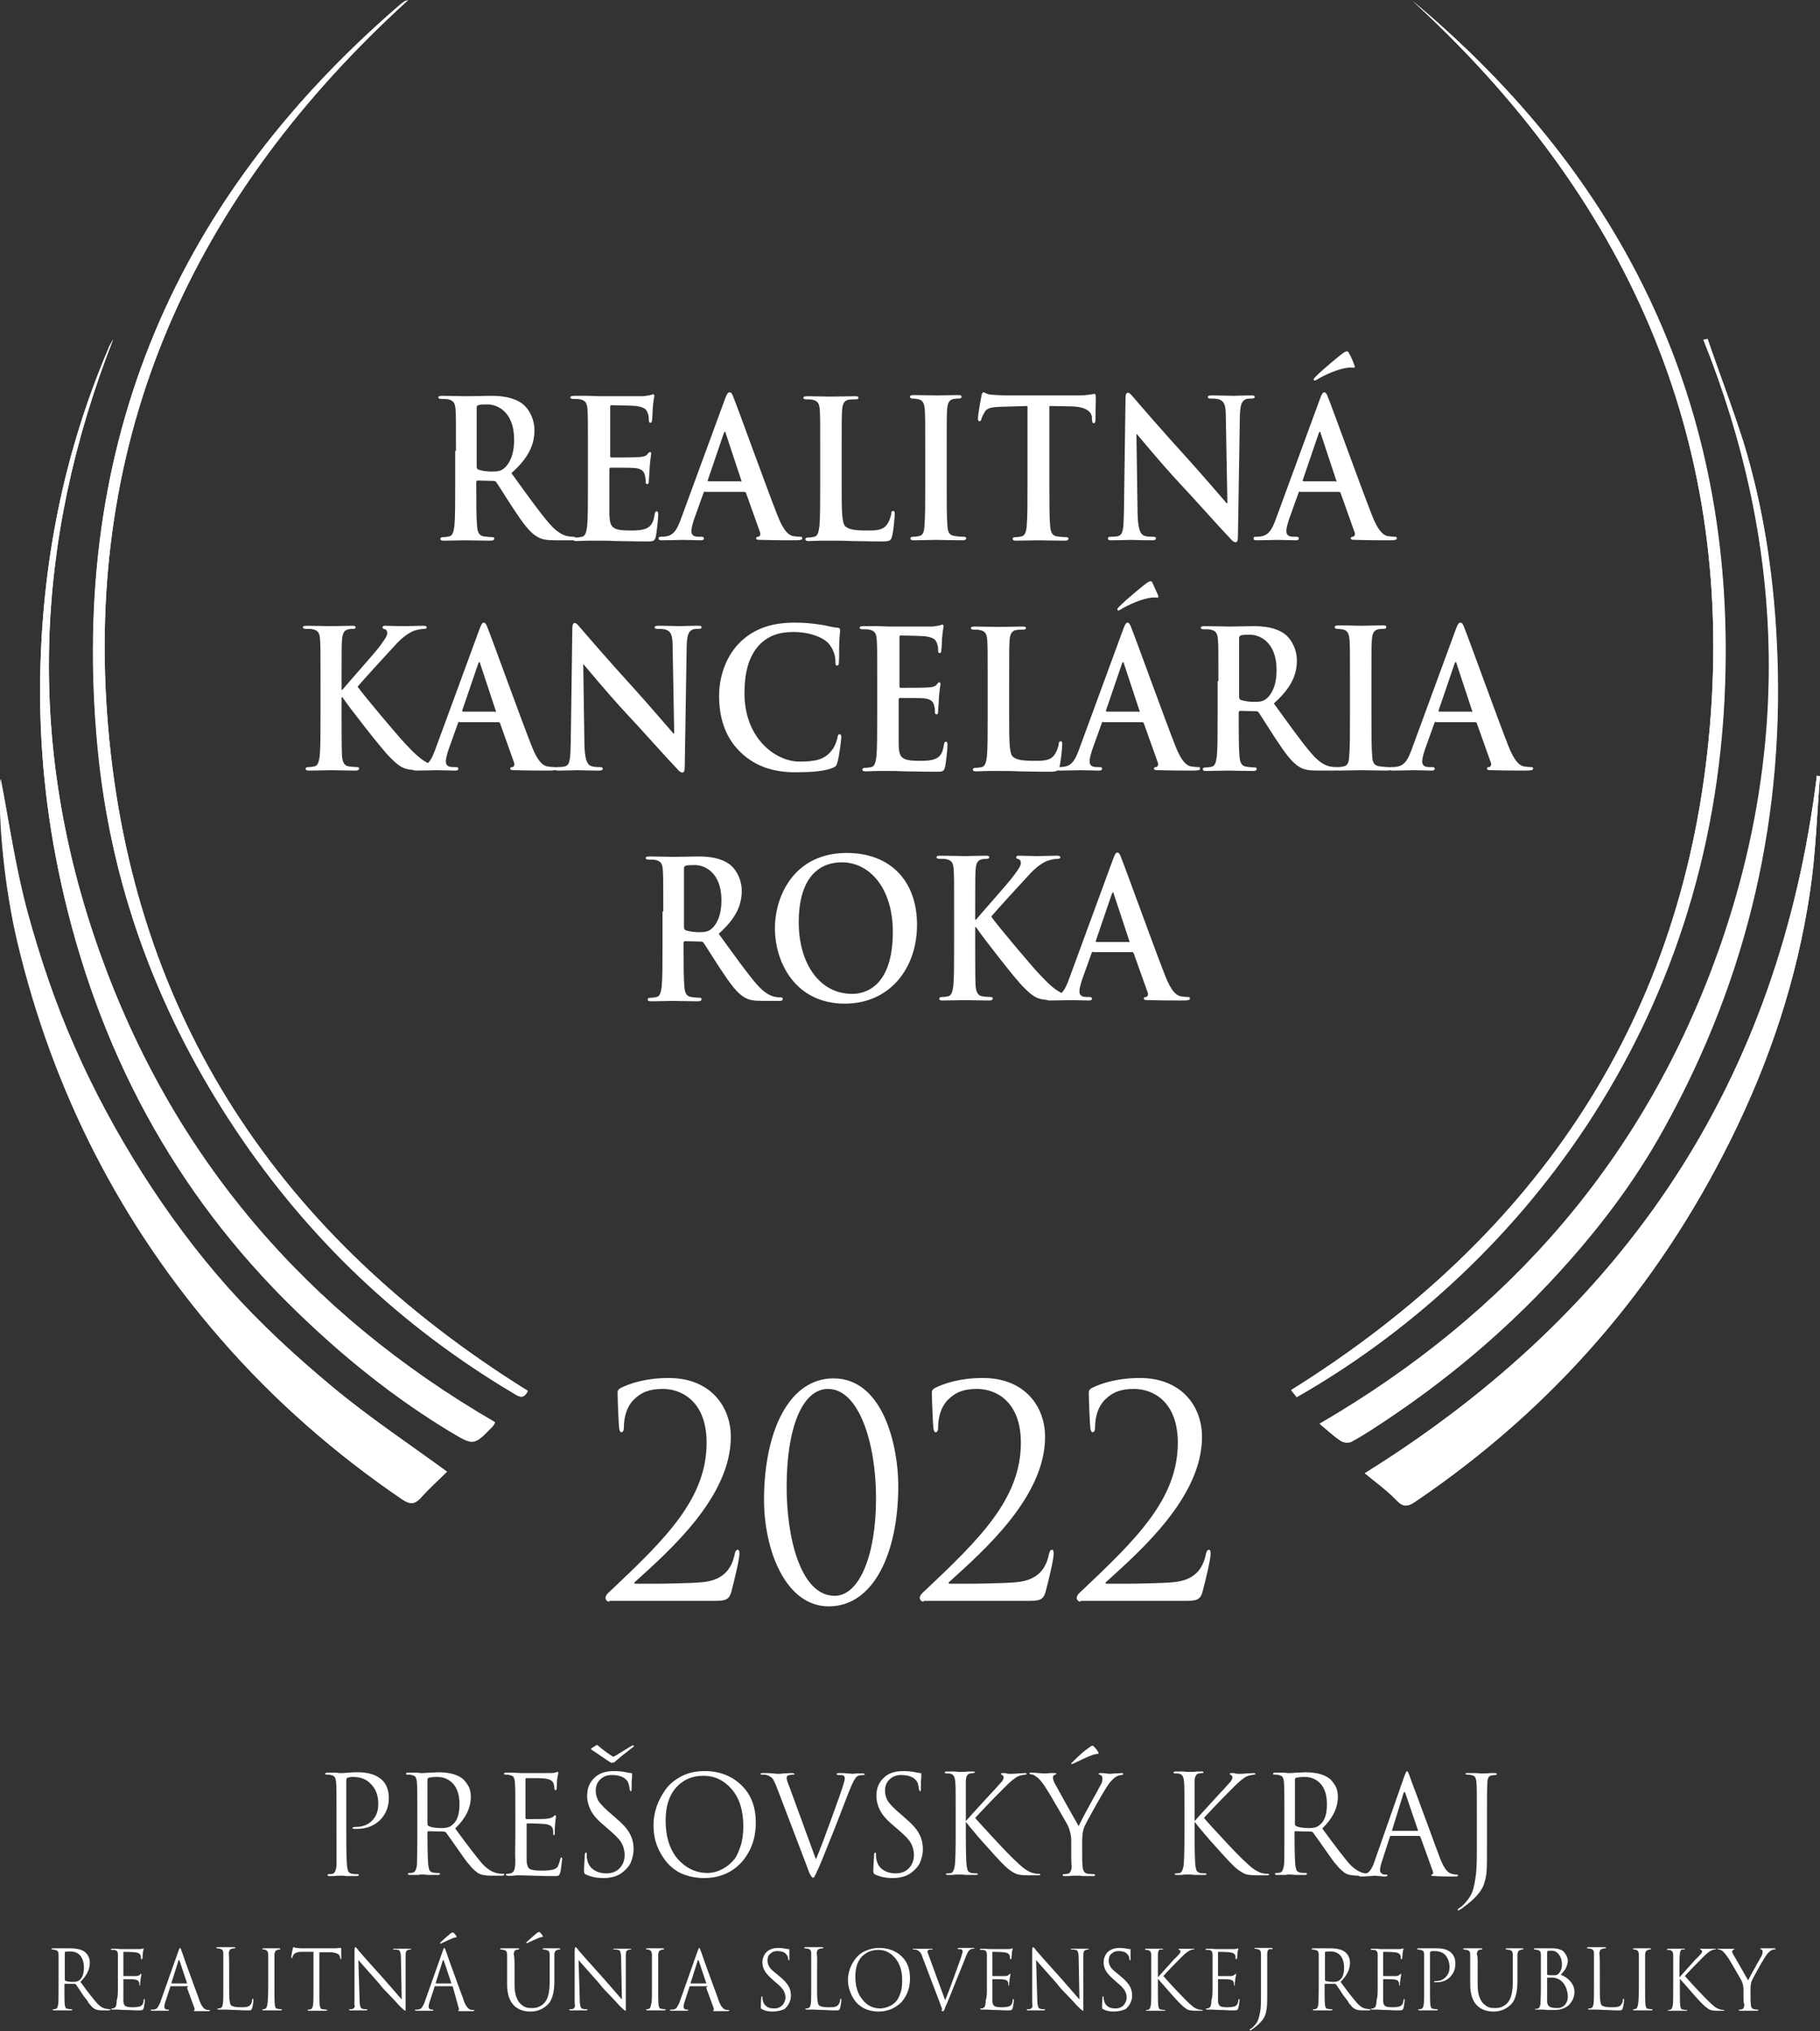 <svg version="1.1" id="Layer_1" xmlns="http://www.w3.org/2000/svg" x="0" y="0" viewBox="0 0 466.2 520.3" style="enable-background:new 0 0 466.2 520.3" xml:space="preserve"><rect x="0" y="0" width="466.2" height="520.3" fill="#333333" stroke="none"/><style>.st0{fill:#fff}</style><linearGradient id="SVGID_1_" gradientUnits="userSpaceOnUse" x1="163.022" y1="190.01" x2="163.729" y2="190.717"><stop offset="0" style="stop-color:#dedfe3"/><stop offset=".178" style="stop-color:#dadbdf"/><stop offset=".361" style="stop-color:#cecfd3"/><stop offset=".546" style="stop-color:#b9bcbf"/><stop offset=".732" style="stop-color:#9ca0a2"/><stop offset=".918" style="stop-color:#787d7e"/><stop offset="1" style="stop-color:#656b6c"/></linearGradient><path class="st0" d="M116.8 115.5c0-7.5 0-8.8-.1-10.4-.1-1.7-.4-2.5-1.9-2.8-.4-.1-1.1-.1-1.7-.1-.5 0-.8-.1-.8-.4 0-.3.3-.4 1-.4 2.4 0 5.2.1 6.1.1 1.5 0 4.9-.1 6.3-.1 2.8 0 5.8.3 8.2 2.1 1.2.9 3 3.4 3 6.7 0 3.6-1.4 7-5.9 11 4 5.5 7.1 9.9 9.7 12.9 2.5 2.9 4.3 3.2 5 3.3.5.1.9.1 1.2.1s.5.1.5.4c0 .4-.3.5-.8.5h-4.2c-2.5 0-3.6-.2-4.8-.9-1.9-1.1-3.6-3.4-6.1-7.2-1.8-2.7-3.8-6-4.4-6.8-.2-.3-.5-.3-.8-.3l-3.9-.1c-.2 0-.4.1-.4.4v.7c0 4.6 0 8.5.2 10.5.1 1.4.4 2.5 1.7 2.7.7.1 1.7.2 2.2.2.4 0 .5.1.5.4 0 .3-.3.5-.9.5-2.6 0-5.9-.1-6.6-.1-.8 0-3.7.1-5.4.1-.6 0-.9-.1-.9-.5 0-.2.2-.4.7-.4.7 0 1.2-.1 1.6-.2.9-.2 1.1-1.3 1.3-2.7.2-2.1.2-5.9.2-10.5v-8.7zm5.3 3.9c0 .5.1.7.4.9.9.3 2.3.5 3.4.5 1.8 0 2.4-.2 3.2-.8 1.3-1.1 2.6-3.3 2.6-7.4 0-7-4.2-9-6.8-9-1.1 0-1.9 0-2.4.2-.3.1-.4.3-.4.7v14.9z"/><path class="st0" d="M150.6 115.5c0-7.5 0-8.8-.1-10.4-.1-1.7-.4-2.5-1.9-2.8-.4-.1-1.1-.1-1.7-.1-.5 0-.8-.1-.8-.4 0-.3.3-.4 1-.4h3.6c1.2 0 2.2.1 2.8.1h11.2c.8-.1 1.6-.2 1.9-.3.2 0 .5-.2.7-.2.2 0 .3.2.3.4 0 .3-.2.9-.4 3.2 0 .5-.1 2.7-.2 3.2 0 .2-.1.5-.4.5s-.4-.2-.4-.7c0-.3 0-1.2-.3-1.8-.3-.9-.8-1.5-3-1.8-.8-.1-5.4-.2-6.3-.2-.2 0-.3.1-.3.5v12.4c0 .3 0 .5.3.5 1 0 6.1 0 7.1-.1 1.1-.1 1.7-.2 2.1-.7.3-.4.5-.6.7-.6.2 0 .3.1.3.4s-.2 1.1-.4 3.6c0 1-.2 2.9-.2 3.3 0 .4 0 .9-.4.9-.3 0-.4-.2-.4-.4 0-.5 0-1.1-.2-1.8-.2-1-.8-1.7-2.5-1.9-.8-.1-5.3-.1-6.3-.1-.2 0-.3.2-.3.5v11.5c.1 3.4.8 4.1 5.4 4.1 1.2 0 3 0 4.2-.6 1.2-.6 1.7-1.6 2-3.6.1-.5.2-.7.5-.7.4 0 .4.4.4.9 0 1.1-.4 4.5-.6 5.5-.3 1.3-.7 1.3-2.4 1.3-3.3 0-5.8-.1-7.7-.1-1.9-.1-3.3-.1-4.6-.1h-2.5c-1 0-2.2.1-3.1.1-.6 0-.9-.1-.9-.5 0-.2.2-.4.7-.4.7 0 1.2-.1 1.6-.2.9-.2 1.1-1.3 1.3-2.7.2-2.1.2-5.9.2-10.5v-8.8zM180.6 125.9c-.2 0-.3.1-.4.4l-2.4 6.7c-.4 1.2-.7 2.4-.7 3 0 .9.4 1.5 1.8 1.5h.7c.5 0 .7.1.7.4 0 .4-.3.5-.8.5-1.4 0-3.3-.1-4.7-.1-.5 0-2.9.1-5.3.1-.6 0-.8-.1-.8-.5 0-.3.2-.4.5-.4.4 0 1 0 1.4-.1 2.1-.3 2.9-2 3.8-4.4l11.2-30.5c.5-1.4.8-2 1.3-2 .4 0 .7.4 1.1 1.6 1.1 2.7 8.2 22.4 11.1 29.8 1.7 4.4 3 5.1 3.9 5.4.7.1 1.3.2 1.9.2.4 0 .6 0 .6.4s-.4.5-2.1.5c-1.6 0-4.9 0-8.4-.1-.8 0-1.3 0-1.3-.4 0-.3.2-.4.6-.4.3-.1.6-.5.4-1.1l-3.6-10.1c-.1-.2-.2-.3-.4-.3h-10.1zm9.1-2.5c.2 0 .3-.1.2-.3l-4-12.1c0-.2-.1-.4-.2-.4s-.2.2-.3.4l-4.1 12c0 .2 0 .3.2.3h8.2zM215.6 124.2c0 6.3 0 9.7.9 10.6.8.7 1.9 1.1 5.4 1.1 2.4 0 4.1 0 5.2-1.4.5-.6 1.1-2 1.2-2.9 0-.4.1-.7.5-.7.3 0 .4.2.4.8 0 .5-.3 4.2-.7 5.7-.3 1.1-.5 1.3-2.8 1.3-3.2 0-5.5-.1-7.5-.1-2-.1-3.6-.1-5.4-.1h-2.5c-1 0-2.2.1-3.1.1-.6 0-.9-.1-.9-.5 0-.2.2-.4.7-.4.7 0 1.2-.1 1.6-.2.9-.2 1.1-1.3 1.3-2.7.2-2.1.2-5.9.2-10.5v-8.7c0-7.5 0-8.8-.1-10.4-.1-1.7-.4-2.5-1.9-2.8-.4-.1-.9-.1-1.5-.1-.5 0-.8-.1-.8-.4 0-.3.3-.4 1-.4 2.1 0 4.9.1 6.1.1 1.1 0 4.3-.1 6.1-.1.6 0 .9.1.9.4 0 .3-.3.4-.8.4s-1.2 0-1.7.1c-1.2.2-1.6 1.1-1.7 2.8-.1 1.6-.1 2.9-.1 10.4v8.6zM237 115.5c0-7.5 0-8.8-.1-10.4-.1-1.7-.5-2.5-1.5-2.8-.5-.1-1.1-.2-1.6-.2-.4 0-.7-.1-.7-.5 0-.3.4-.4 1.1-.4 1.7 0 4.5.1 5.8.1 1.1 0 3.8-.1 5.4-.1.6 0 .9.1.9.4 0 .4-.3.5-.7.5s-.8 0-1.3.1c-1.2.2-1.6 1.1-1.7 2.8-.1 1.6-.1 2.9-.1 10.4v8.7c0 4.8 0 8.6.2 10.8.1 1.3.4 2.2 1.8 2.4.6.1 1.6.2 2.3.2.5 0 .7.1.7.4 0 .3-.4.5-.8.5-2.9 0-5.8-.1-7-.1-1 0-3.8.1-5.6.1-.6 0-.9-.1-.9-.5 0-.2.2-.4.7-.4.7 0 1.2-.1 1.6-.2.9-.2 1.2-1 1.3-2.5.2-2.1.2-5.9.2-10.7v-8.6zM263.2 104l-6.7.2c-2.6.1-3.7.3-4.3 1.4-.4.7-.7 1.3-.8 1.7-.1.4-.2.6-.5.6s-.4-.2-.4-.8c0-.8.8-5.3.9-5.7.1-.6.3-.9.5-.9.4 0 .8.5 1.9.6 1.3.1 3 .2 4.5.2H276c1.4 0 2.4-.1 3.1-.2.7-.1 1-.2 1.2-.2.3 0 .4.3.4 1 0 1-.1 4.4-.1 5.7 0 .5-.1.8-.4.8-.4 0-.4-.2-.5-1v-.5c-.1-1.3-1.3-2.7-5.3-2.8l-5.6-.1v20.2c0 4.5 0 8.4.2 10.5.1 1.4.4 2.5 1.7 2.7.6.1 1.6.2 2.3.2.5 0 .7.1.7.4 0 .3-.4.5-.8.5-2.9 0-5.8-.1-7-.1-1 0-3.8.1-5.6.1-.6 0-.9-.1-.9-.5 0-.2.2-.4.7-.4.7 0 1.2-.1 1.6-.2.9-.2 1.2-1.3 1.3-2.7.2-2.1.2-5.9.2-10.5V104zM291.4 131.7c.1 3.8.7 5.1 1.6 5.5.8.3 1.6.3 2.3.3.5 0 .8.1.8.4 0 .4-.4.5-1 .5-2.9 0-4.7-.1-5.5-.1-.4 0-2.5.1-4.8.1-.6 0-1 0-1-.5 0-.3.3-.4.7-.4.6 0 1.4 0 2-.2 1.2-.4 1.3-1.8 1.4-6.1l.4-28.9c0-1 .1-1.7.6-1.7s.9.6 1.7 1.5c.5.6 7.3 8.5 13.8 15.6 3 3.3 9.1 10.4 9.8 11.2h.2l-.4-22.1c0-3-.4-3.9-1.5-4.4-.7-.3-1.7-.3-2.4-.3-.5 0-.7-.1-.7-.4 0-.4.5-.4 1.2-.4 2.3 0 4.5.1 5.4.1.5 0 2.2-.1 4.4-.1.6 0 1 0 1 .4 0 .3-.3.4-.8.4-.4 0-.8 0-1.3.1-1.2.4-1.6 1.4-1.7 4.2l-.5 31c0 1.1-.2 1.5-.6 1.5-.5 0-1-.5-1.5-1.1-2.8-2.9-8.5-9.4-13.2-14.4-4.9-5.3-9.8-11.3-10.6-12.2h-.1l.3 20.5zM333 125.9c-.2 0-.3.1-.4.4l-2.4 6.7c-.4 1.2-.7 2.4-.7 3 0 .9.4 1.5 1.8 1.5h.7c.5 0 .7.1.7.4 0 .4-.3.5-.8.5-1.4 0-3.3-.1-4.7-.1-.5 0-2.9.1-5.3.1-.6 0-.8-.1-.8-.5 0-.3.2-.4.5-.4.4 0 1 0 1.4-.1 2.1-.3 2.9-2 3.8-4.4l11.2-30.5c.5-1.4.8-2 1.2-2 .4 0 .7.4 1.1 1.6 1.1 2.7 8.2 22.4 11.1 29.8 1.7 4.4 3 5.1 3.9 5.4.7.1 1.3.2 1.9.2.4 0 .6 0 .6.4s-.4.5-2.1.5c-1.6 0-4.9 0-8.4-.1-.8 0-1.3 0-1.3-.4 0-.3.2-.4.6-.4.3-.1.6-.5.4-1.1l-3.6-10.1c-.1-.2-.2-.3-.4-.3h-10zm9.1-2.5c.2 0 .3-.1.2-.3l-4-12.1c0-.2-.1-.4-.2-.4s-.2.2-.3.4l-4.1 12c0 .2 0 .3.2.3h8.2zm4.8-29.9c.3.6 0 .7-.2.7s-.6-.1-1.5 0c-2.5.3-6 1.9-7.6 2.9-.4.2-.7.4-.8.4-.1 0-.3-.1-.3-.3 0-.2.2-.4.4-.6 1.8-1.9 6.5-5.7 7.2-6.2.4-.3.8-.4.9-.4.3 0 .4.1.6.6.4.6.8 1.5 1.3 2.9zM87.5 176.7h.2c1.5-1.8 8-9.1 9.3-10.8 1.2-1.6 2.2-2.9 2.2-3.7 0-.5-.2-.9-.6-1-.4-.1-.6-.2-.6-.5s.2-.4.7-.4c.9 0 3.4.1 4.6.1 1.4 0 3.8-.1 5.2-.1.4 0 .8.1.8.4 0 .3-.2.4-.7.4-.6 0-1.7.2-2.6.5-1.4.6-2.9 1.6-4.8 3.7-1.4 1.5-8.1 8.8-9.6 10.6 1.6 2.3 10.4 12.7 12.1 14.5 2 2.1 4 4.3 6.4 5.3 1.3.6 2.2.7 2.8.7.3 0 .6.1.6.4 0 .3-.2.5-1.1.5h-3.9c-1.3 0-2.1 0-3.1-.1-2.4-.2-3.6-1.3-5.5-3.2-2-1.9-10.8-13.3-11.7-14.7l-.5-.7h-.2v4.5c0 4.5 0 8.4.1 10.5.1 1.4.5 2.5 1.6 2.7.6.1 1.6.2 2.2.2.4 0 .6.1.6.4 0 .3-.4.5-.8.5-2.5 0-5.3-.1-6.4-.1-1 0-3.8.1-5.6.1-.6 0-.9-.1-.9-.5 0-.2.2-.4.7-.4.7 0 1.2-.1 1.6-.2.9-.2 1.1-1.3 1.3-2.7.2-2.1.2-5.9.2-10.5v-8.7c0-7.5 0-8.8-.1-10.4-.1-1.7-.4-2.5-1.9-2.8-.4-.1-1.1-.1-1.7-.1-.5 0-.8-.1-.8-.4 0-.3.3-.4 1-.4 2.4 0 5.2.1 6.2.1s3.9-.1 5.4-.1c.6 0 .9.1.9.4 0 .3-.3.4-.6.4-.4 0-.7 0-1.2.1-1.2.2-1.6 1.1-1.7 2.8-.1 1.6-.1 2.9-.1 10.4v2.3z"/><path class="st0" d="M117.7 184.9c-.2 0-.3.1-.4.4l-2.4 6.7c-.4 1.2-.7 2.4-.7 3 0 .9.4 1.5 1.8 1.5h.7c.5 0 .7.1.7.4 0 .4-.3.5-.8.5-1.4 0-3.3-.1-4.7-.1-.5 0-2.9.1-5.3.1-.6 0-.8-.1-.8-.5 0-.3.2-.4.5-.4.4 0 1 0 1.4-.1 2.1-.3 2.9-2 3.8-4.4l11.2-30.5c.5-1.4.8-2 1.2-2 .4 0 .7.4 1.1 1.6 1.1 2.7 8.2 22.4 11.1 29.8 1.7 4.4 3 5.1 3.9 5.4.7.1 1.3.2 1.9.2.4 0 .6 0 .6.4s-.4.5-2.1.5c-1.6 0-4.9 0-8.4-.1-.8 0-1.3 0-1.3-.4 0-.3.2-.4.6-.4.3-.1.6-.5.4-1.1l-3.6-10.1c-.1-.2-.2-.3-.4-.3h-10zm9.1-2.5c.2 0 .3-.1.2-.3l-4-12.1c0-.2-.1-.4-.2-.4s-.2.2-.3.4l-4.1 12c0 .2 0 .3.2.3h8.2z"/><path class="st0" d="M149.7 190.7c.1 3.8.7 5.1 1.6 5.5.8.3 1.6.3 2.3.3.5 0 .8.1.8.4 0 .4-.4.5-1 .5-2.9 0-4.7-.1-5.5-.1-.4 0-2.5.1-4.8.1-.6 0-1 0-1-.5 0-.3.3-.4.7-.4.6 0 1.4 0 2-.2 1.2-.4 1.3-1.8 1.4-6.1l.4-28.9c0-1 .1-1.7.6-1.7s.9.6 1.7 1.5c.5.6 7.3 8.5 13.8 15.6 3 3.3 9.1 10.4 9.8 11.2h.2l-.4-22.1c0-3-.4-3.9-1.5-4.4-.7-.3-1.7-.3-2.4-.3-.5 0-.7-.1-.7-.4 0-.4.5-.4 1.2-.4 2.3 0 4.5.1 5.4.1.5 0 2.2-.1 4.4-.1.6 0 1 0 1 .4 0 .3-.3.4-.8.4-.4 0-.8 0-1.3.1-1.2.4-1.6 1.4-1.7 4.2l-.5 31c0 1.1-.2 1.5-.6 1.5-.5 0-1-.5-1.5-1.1-2.8-2.9-8.5-9.4-13.2-14.4-4.9-5.3-9.8-11.3-10.6-12.2h-.1l.3 20.5zM189.7 192.7c-4.4-4.2-5.5-9.7-5.5-14.5 0-3.3.9-9.1 5.2-13.5 3.2-3.2 7.5-5.2 14.1-5.2 2.8 0 4.4.2 6.5.5 1.7.2 3.1.7 4.5.8.5 0 .7.3.7.6 0 .4-.1 1-.2 2.7-.1 1.6 0 4.3-.1 5.3 0 .7-.1 1.1-.5 1.1s-.4-.4-.4-1.1c0-1.5-.6-3.2-1.7-4.5-1.5-1.7-5-3-9.1-3-3.9 0-6.4 1.1-8.4 3-3.3 3.3-4.1 8-4.1 12.7 0 11.7 8.1 17.5 14.1 17.5 4 0 6.4-.5 8.2-2.8.8-.9 1.3-2.4 1.5-3.2.1-.8.2-1 .6-1 .3 0 .4.3.4.7 0 .6-.5 4.9-1 6.5-.2.8-.4 1.1-1.2 1.4-1.8.8-5.2 1.1-8 1.1-6.4.3-11.6-1.2-15.6-5.1zM224.7 174.5c0-7.5 0-8.8-.1-10.4-.1-1.7-.4-2.5-1.9-2.8-.4-.1-1.1-.1-1.7-.1-.5 0-.8-.1-.8-.4 0-.3.3-.4 1-.4h3.6c1.2 0 2.2.1 2.8.1h11.2c.8-.1 1.6-.2 1.9-.3.2 0 .5-.2.7-.2s.3.2.3.4c0 .3-.2.9-.4 3.2 0 .5-.1 2.7-.2 3.2 0 .2-.1.5-.4.5s-.4-.2-.4-.7c0-.3 0-1.2-.3-1.8-.3-.9-.8-1.5-3-1.8-.8-.1-5.4-.2-6.3-.2-.2 0-.3.1-.3.5v12.4c0 .3 0 .5.3.5 1 0 6.1 0 7.1-.1 1.1-.1 1.7-.2 2.1-.7.3-.4.5-.6.7-.6.2 0 .3.1.3.4s-.2 1.1-.4 3.6c0 1-.2 2.9-.2 3.3 0 .4 0 .9-.4.9-.3 0-.4-.2-.4-.4 0-.5 0-1.1-.2-1.8-.2-1-.8-1.7-2.5-1.9-.8-.1-5.3-.1-6.3-.1-.2 0-.3.2-.3.5v11.5c.1 3.4.8 4.1 5.4 4.1 1.2 0 3 0 4.2-.6s1.7-1.6 2-3.6c.1-.5.2-.7.5-.7.4 0 .4.4.4.9 0 1.1-.4 4.5-.6 5.5-.3 1.3-.7 1.3-2.4 1.3-3.3 0-5.8-.1-7.7-.1-1.9-.1-3.3-.1-4.6-.1h-2.5c-1 0-2.2.1-3.1.1-.6 0-.9-.1-.9-.5 0-.2.2-.4.7-.4.7 0 1.2-.1 1.6-.2.9-.2 1.1-1.3 1.3-2.7.2-2.1.2-5.9.2-10.5v-8.8zM258.5 183.2c0 6.3 0 9.7.9 10.6.8.7 1.9 1.1 5.4 1.1 2.4 0 4.1 0 5.2-1.4.5-.6 1.1-2 1.2-2.9 0-.4.1-.7.5-.7.3 0 .4.2.4.8 0 .5-.3 4.2-.7 5.7-.3 1.1-.5 1.3-2.8 1.3-3.2 0-5.5-.1-7.5-.1-2-.1-3.6-.1-5.4-.1h-2.5c-1 0-2.2.1-3.1.1-.6 0-.9-.1-.9-.5 0-.2.2-.4.7-.4.7 0 1.2-.1 1.6-.2.9-.2 1.1-1.3 1.3-2.7.2-2.1.2-5.9.2-10.5v-8.7c0-7.5 0-8.8-.1-10.4-.1-1.7-.4-2.5-1.9-2.8-.4-.1-.9-.1-1.5-.1-.5 0-.8-.1-.8-.4 0-.3.3-.4 1-.4 2.1 0 4.9.1 6.1.1 1.1 0 4.3-.1 6.1-.1.6 0 .9.1.9.4 0 .3-.3.4-.8.4s-1.2 0-1.7.1c-1.2.2-1.6 1.1-1.7 2.8-.1 1.6-.1 2.9-.1 10.4v8.6z"/><path class="st0" d="M282.6 184.9c-.2 0-.3.1-.4.4l-2.4 6.7c-.4 1.2-.7 2.4-.7 3 0 .9.4 1.5 1.8 1.5h.7c.5 0 .7.1.7.4 0 .4-.3.5-.8.5-1.4 0-3.3-.1-4.7-.1-.5 0-2.9.1-5.3.1-.6 0-.8-.1-.8-.5 0-.3.2-.4.5-.4.4 0 1 0 1.4-.1 2.1-.3 2.9-2 3.8-4.4l11.2-30.5c.5-1.4.8-2 1.2-2 .4 0 .7.4 1.1 1.6 1.1 2.7 8.2 22.4 11.1 29.8 1.7 4.4 3 5.1 3.9 5.4.7.1 1.3.2 1.9.2.4 0 .6 0 .6.4s-.4.5-2.1.5c-1.6 0-4.9 0-8.4-.1-.8 0-1.3 0-1.3-.4 0-.3.2-.4.6-.4.3-.1.6-.5.4-1.1l-3.6-10.1c-.1-.2-.2-.3-.4-.3h-10zm9.1-2.5c.2 0 .3-.1.2-.3l-4-12.1c0-.2-.1-.4-.2-.4s-.2.2-.3.4l-4.1 12c0 .2 0 .3.2.3h8.2zm4.9-30c.3.6 0 .7-.2.7s-.6-.1-1.5 0c-2.5.3-6 1.9-7.6 2.9-.4.2-.7.4-.8.4-.1 0-.3-.1-.3-.3 0-.2.2-.4.4-.6 1.8-1.9 6.5-5.7 7.2-6.2.4-.3.8-.4.9-.4.3 0 .4.1.6.6.3.7.7 1.6 1.3 2.9zM312.1 174.5c0-7.5 0-8.8-.1-10.4-.1-1.7-.4-2.5-1.9-2.8-.4-.1-1.1-.1-1.7-.1-.5 0-.8-.1-.8-.4 0-.3.3-.4 1-.4 2.4 0 5.2.1 6.1.1 1.5 0 4.9-.1 6.3-.1 2.8 0 5.8.3 8.2 2.1 1.2.9 3 3.4 3 6.7 0 3.6-1.4 7-5.9 11 4 5.5 7.1 9.9 9.7 12.9 2.5 2.9 4.3 3.2 5 3.3.5.1.9.1 1.2.1.4 0 .5.1.5.4 0 .4-.3.5-.8.5h-4.2c-2.5 0-3.6-.2-4.8-.9-1.9-1.1-3.6-3.4-6.1-7.2-1.8-2.7-3.8-6-4.4-6.8-.2-.3-.5-.3-.8-.3l-3.9-.1c-.2 0-.4.1-.4.4v.7c0 4.6 0 8.5.2 10.5.1 1.4.4 2.5 1.7 2.7.7.1 1.7.2 2.2.2.4 0 .5.1.5.4 0 .3-.3.5-.9.5-2.6 0-5.9-.1-6.6-.1-.8 0-3.7.1-5.4.1-.6 0-.9-.1-.9-.5 0-.2.2-.4.7-.4.7 0 1.2-.1 1.6-.2.9-.2 1.1-1.3 1.3-2.7.2-2.1.2-5.9.2-10.5v-8.7zm5.3 3.9c0 .5.1.7.4.9.9.3 2.3.5 3.4.5 1.8 0 2.4-.2 3.2-.8 1.3-1.1 2.6-3.3 2.6-7.4 0-7-4.2-9-6.8-9-1.1 0-1.9 0-2.4.2-.3.1-.4.3-.4.7v14.9z"/><path class="st0" d="M345.8 174.5c0-7.5 0-8.8-.1-10.4-.1-1.7-.5-2.5-1.5-2.8-.5-.1-1.1-.2-1.6-.2-.4 0-.7-.1-.7-.5 0-.3.4-.4 1.1-.4 1.7 0 4.5.1 5.8.1 1.1 0 3.8-.1 5.4-.1.6 0 .9.1.9.4 0 .4-.3.5-.7.5-.4 0-.8 0-1.3.1-1.2.2-1.6 1.1-1.7 2.8-.1 1.6-.1 2.9-.1 10.4v8.7c0 4.8 0 8.6.2 10.8.1 1.3.4 2.2 1.8 2.4.6.1 1.6.2 2.3.2.5 0 .7.1.7.4 0 .3-.4.5-.8.5-2.9 0-5.8-.1-7-.1-1 0-3.8.1-5.6.1-.6 0-.9-.1-.9-.5 0-.2.2-.4.7-.4.7 0 1.2-.1 1.6-.2.9-.2 1.2-1 1.3-2.5.2-2.1.2-5.9.2-10.7v-8.6z"/><path class="st0" d="M367.8 184.9c-.2 0-.3.1-.4.4L365 192c-.4 1.2-.7 2.4-.7 3 0 .9.4 1.5 1.8 1.5h.7c.5 0 .7.1.7.4 0 .4-.3.5-.8.5-1.4 0-3.3-.1-4.7-.1-.5 0-2.9.1-5.3.1-.6 0-.8-.1-.8-.5 0-.3.2-.4.5-.4.4 0 1 0 1.4-.1 2.1-.3 2.9-2 3.8-4.4l11.2-30.5c.5-1.4.8-2 1.3-2 .4 0 .7.4 1.1 1.6 1.1 2.7 8.2 22.4 11.1 29.8 1.7 4.4 3 5.1 3.9 5.4.7.1 1.3.2 1.9.2.4 0 .6 0 .6.4s-.4.5-2.1.5c-1.6 0-4.9 0-8.4-.1-.8 0-1.3 0-1.3-.4 0-.3.2-.4.6-.4.3-.1.6-.5.4-1.1l-3.6-10.1c-.1-.2-.2-.3-.4-.3h-10.1zm9.1-2.5c.2 0 .3-.1.2-.3l-4-12.1c0-.2-.1-.4-.2-.4s-.2.2-.3.4l-4.1 12c0 .2 0 .3.2.3h8.2zM169.9 233.5c0-7.5 0-8.8-.1-10.4-.1-1.7-.4-2.5-1.9-2.8-.4-.1-1.1-.1-1.7-.1-.5 0-.8-.1-.8-.4 0-.3.3-.4 1-.4 2.4 0 5.2.1 6.1.1 1.5 0 4.9-.1 6.3-.1 2.8 0 5.8.3 8.2 2.1 1.2.9 3 3.4 3 6.7 0 3.6-1.4 7-5.9 11 4 5.5 7.1 9.9 9.7 12.9 2.5 2.9 4.3 3.2 5 3.3.5.1.9.1 1.2.1.4 0 .5.1.5.4 0 .4-.3.5-.8.5h-4.2c-2.5 0-3.6-.2-4.8-.9-1.9-1.1-3.6-3.4-6.1-7.2-1.8-2.7-3.8-6-4.4-6.8-.2-.3-.5-.3-.8-.3l-3.9-.1c-.2 0-.4.1-.4.4v.7c0 4.6 0 8.5.2 10.5.1 1.4.4 2.5 1.7 2.7.7.1 1.7.2 2.2.2.4 0 .5.1.5.4 0 .3-.3.5-.9.5-2.6 0-5.9-.1-6.6-.1-.8 0-3.7.1-5.4.1-.6 0-.9-.1-.9-.5 0-.2.2-.4.7-.4.7 0 1.2-.1 1.6-.2.9-.2 1.1-1.3 1.3-2.7.2-2.1.2-5.9.2-10.5v-8.7zm5.3 3.9c0 .5.1.7.4.9.9.3 2.3.5 3.4.5 1.8 0 2.4-.2 3.2-.8 1.3-1.1 2.6-3.3 2.6-7.4 0-7-4.2-9-6.8-9-1.1 0-1.9 0-2.4.2-.3.1-.4.3-.4.7v14.9zM198.5 237.8c0-8.4 5-19.3 18.4-19.3 11.1 0 18 7.1 18 18.4s-7.1 20.2-18.5 20.2c-12.7 0-17.9-10.6-17.9-19.3zm30.2.9c0-11-5.8-17.8-13.1-17.8-5.1 0-11 3.1-11 15.4 0 10.2 5.1 18.3 13.7 18.3 3.2 0 10.4-1.7 10.4-15.9zM249.8 235.6h.2c1.5-1.8 8-9.1 9.3-10.8 1.2-1.6 2.2-2.9 2.2-3.7 0-.5-.2-.9-.6-1-.4-.1-.6-.2-.6-.5s.2-.4.7-.4c.9 0 3.4.1 4.6.1 1.4 0 3.8-.1 5.2-.1.4 0 .8.1.8.4 0 .3-.2.4-.7.4-.6 0-1.7.2-2.6.5-1.4.6-2.9 1.6-4.8 3.7-1.4 1.5-8.1 8.8-9.6 10.6 1.6 2.3 10.4 12.7 12.1 14.5 2 2.1 4 4.3 6.4 5.3 1.3.6 2.2.7 2.8.7.3 0 .6.1.6.4 0 .3-.2.5-1.1.5h-3.9c-1.3 0-2.1 0-3.1-.1-2.4-.2-3.6-1.3-5.5-3.2-2-1.9-10.8-13.3-11.7-14.7l-.5-.7h-.2v4.5c0 4.5 0 8.4.1 10.5.1 1.4.5 2.5 1.6 2.7.6.1 1.6.2 2.2.2.4 0 .6.1.6.4 0 .3-.4.5-.8.5-2.5 0-5.3-.1-6.4-.1-1 0-3.8.1-5.6.1-.6 0-.9-.1-.9-.5 0-.2.2-.4.7-.4.7 0 1.2-.1 1.6-.2.9-.2 1.1-1.3 1.3-2.7.2-2.1.2-5.9.2-10.5v-8.7c0-7.5 0-8.8-.1-10.4-.1-1.7-.4-2.5-1.9-2.8-.4-.1-1.1-.1-1.7-.1-.5 0-.8-.1-.8-.4 0-.3.3-.4 1-.4 2.4 0 5.2.1 6.2.1s3.9-.1 5.4-.1c.6 0 .9.1.9.4 0 .3-.3.4-.6.4-.4 0-.7 0-1.2.1-1.2.2-1.6 1.1-1.7 2.8-.1 1.6-.1 2.9-.1 10.4v2.3z"/><path class="st0" d="M280 243.8c-.2 0-.3.1-.4.4l-2.4 6.7c-.4 1.2-.7 2.4-.7 3 0 .9.4 1.5 1.8 1.5h.7c.5 0 .7.1.7.4 0 .4-.3.5-.8.5-1.4 0-3.3-.1-4.7-.1-.5 0-2.9.1-5.3.1-.6 0-.8-.1-.8-.5 0-.3.2-.4.5-.4.4 0 1 0 1.4-.1 2.1-.3 2.9-2 3.8-4.4l11.2-30.5c.5-1.4.8-2 1.2-2 .4 0 .7.4 1.1 1.6 1.1 2.7 8.2 22.4 11.1 29.8 1.7 4.4 3 5.1 3.9 5.4.7.1 1.3.2 1.9.2.4 0 .6 0 .6.4s-.4.5-2.1.5c-1.6 0-4.9 0-8.4-.1-.8 0-1.3 0-1.3-.4 0-.3.2-.4.6-.4.3-.1.6-.5.4-1.1l-3.6-10.1c-.1-.2-.2-.3-.4-.3h-10zm9.1-2.4c.2 0 .3-.1.2-.3l-4-12.1c0-.2-.1-.4-.2-.4s-.2.2-.3.4l-4.1 12c0 .2 0 .3.2.3h8.2zM156.1 410.3c-.5 0-1-.4-1-1s.7-1.3 1.3-1.8c14.1-13.3 24.6-23.6 24.6-37.9 0-10.7-6.5-13.8-11.2-13.8-3.4 0-5.5.8-7.5 2.8-1.7 1.7-2.5 4.3-2.5 7.2 0 .7-.3 1.1-.6 1.1s-.5-.3-.6-1c-.1-.7-.4-6.9-.4-9.2 0-.4.1-.7.7-1.1 2.6-1.3 6.7-2.6 12.4-2.6 10.6 0 15.9 7.2 15.9 15.1 0 15.4-15.8 29.2-24.5 37.1-.4.3-.2.5.1.5h5.1c1.2 0 9.5-.1 12.1-.4 5.1-.5 7.4-3.2 8.2-7.2.2-.8.4-1.1.8-1.1s.4.7.4 1.1c0 1.4-1.4 7.2-2.1 9.8-.6 2-1.6 2.2-4.6 2.2h-26.6zM213.5 353.1c12.9 0 16.6 17.7 16.6 27.5 0 17.2-6.3 30.9-17.8 30.9-11 0-16.6-14.2-16.6-27.5.1-17.6 6.5-30.9 17.8-30.9zm.3 55.7c6.3 0 10.6-10.3 10.6-25 0-14.2-4.4-28-12.3-28-6.6 0-10.6 10-10.6 25.1 0 13.1 3.6 27.9 12.3 27.9zM236.6 410.3c-.5 0-1-.4-1-1s.7-1.3 1.3-1.8c14.1-13.3 24.6-23.6 24.6-37.9 0-10.7-6.5-13.8-11.2-13.8-3.4 0-5.5.8-7.5 2.8-1.7 1.7-2.5 4.3-2.5 7.2 0 .7-.3 1.1-.6 1.1s-.5-.3-.6-1c-.1-.7-.4-6.9-.4-9.2 0-.4.1-.7.7-1.1 2.6-1.3 6.7-2.6 12.4-2.6 10.6 0 15.9 7.2 15.9 15.1 0 15.4-15.8 29.2-24.5 37.1-.4.3-.2.5.1.5h5.1c1.2 0 9.5-.1 12.1-.4 5.1-.5 7.4-3.2 8.2-7.2.2-.8.4-1.1.8-1.1s.4.7.4 1.1c0 1.4-1.4 7.2-2.1 9.8-.6 2-1.6 2.2-4.6 2.2h-26.6zM276.8 410.3c-.5 0-1-.4-1-1s.7-1.3 1.3-1.8c14.1-13.3 24.6-23.6 24.6-37.9 0-10.7-6.5-13.8-11.2-13.8-3.4 0-5.5.8-7.5 2.8-1.7 1.7-2.5 4.3-2.5 7.2 0 .7-.3 1.1-.6 1.1s-.5-.3-.6-1c-.1-.7-.4-6.9-.4-9.2 0-.4.1-.7.7-1.1 2.6-1.3 6.7-2.6 12.4-2.6 10.6 0 15.9 7.2 15.9 15.1 0 15.4-15.8 29.2-24.5 37.1-.4.3-.2.5.1.5h5.1c1.2 0 9.5-.1 12.1-.4 5.1-.5 7.4-3.2 8.2-7.2.2-.8.4-1.1.8-1.1s.4.7.4 1.1c0 1.4-1.4 7.2-2.1 9.8-.6 2-1.6 2.2-4.6 2.2h-26.6zM466.2 198.8c-.3 0-.5 0-.8-.1-9.6 77.7-48.3 136.7-115.8 178.7 2.9 2.4 5.7 4.4 8 6.8 1.8 1.8 2.9 1.9 4.9.5 35.2-23.8 62.1-54.8 80.9-92.9 9.9-20 16.9-41 20.2-63.1 1.5-9.9 1.8-19.9 2.6-29.9zM114.5 377c-10-7.3-20.2-14.1-29.5-21.8-9.4-7.9-18.6-16.3-26.7-25.4-8.1-9.1-15.4-18.9-21.9-29.2-6.6-10.3-12.4-21.2-17.3-32.3-4.9-11-8.8-22.6-12-34.2-3.2-11.7-4.8-23.7-7-34.6-.7 10.5 1.1 28.3 4.4 42.1 9.1 38.1 26.4 72 52.1 101.5 13.7 15.7 29.2 29.3 46.4 41 2.1 1.4 3.3 1.3 4.9-.6 2.2-2.4 4.6-4.5 6.6-6.5z"/><path class="st0" d="M437.4 86.8c-.3.1-.7.2-1 .3 20.8 51.8 22.5 104.2 3.8 156.8-18.7 52.5-53 92.4-102.1 120.9 2 1.7 3.5 3.1 5.3 4.3.7.5 2 .6 2.7.3 2.8-1.5 5.4-3.2 8.1-5 16.2-10.7 31-23.1 44.2-37.4 10.7-11.6 20.2-24 27.8-37.8 21.7-39.1 31.3-80.9 28.9-125.6-.9-17.2-3.5-34-8.5-50.4-2.9-8.9-6.2-17.6-9.2-26.4zM29 86.9c-.4.8-1 1.6-1.3 2.5-11.4 26.8-16.9 54.8-17.4 83.8-.3 17.8 1.5 35.3 5.3 52.7 9.3 42.4 28.8 79.4 60.1 109.7 12.1 11.7 25.1 22.2 39.5 31 6.2 3.7 6.1 3.8 11.1-1.4.2-.2.3-.5.5-.9-48.3-28-82.6-67.9-101.3-120.5C6.8 191.3 8.6 138.9 29 86.9z"/><path class="st0" d="M135.2 356.3c-63.3-39.4-101.1-95.4-107.5-170C21.3 111.7 49.4 50.2 104.6 0c-.7.3-.9.3-1 .4-.5.4-1 .7-1.4 1.1C43 52.6 17 116.9 25.4 194.7c3.7 34.4 15.8 66 35.1 94.8 18.5 27.8 42.2 50.2 70.9 67.3 1.4.9 2.7 1.8 3.8-.5zM361.8.2c54.5 50 82.5 111.3 76.2 185.7-6.3 74.6-44 130.6-107.3 170.2.4.5 1 1.2 1.4 1.8 54.9-31.3 106.7-93.8 109.7-182.6 2.5-71.1-25.5-129.5-80-175.1z"/><path class="st0" d="M466.2 198.8c-.8 10-1.1 20-2.6 29.9-3.3 22.1-10.3 43.1-20.2 63.1-18.8 38-45.7 69-80.9 92.9-2.1 1.4-3.2 1.4-4.9-.5-2.3-2.4-5.1-4.4-8-6.8 67.4-42 106.2-101 115.8-178.7.3.1.6.1.8.1zM114.5 377c-2 2-4.4 4.1-6.5 6.5-1.6 1.8-2.8 2-4.9.6-17.2-11.7-32.8-25.3-46.4-41-25.7-29.6-43-63.4-52.1-101.5C1.3 227.8-.5 210 .2 199.5c2.1 10.9 3.8 22.9 7 34.6 3.2 11.6 7.1 23.2 12 34.2 4.9 11.2 10.8 22 17.3 32.3 6.5 10.2 13.8 20.1 21.9 29.2 8.2 9.2 17.3 17.6 26.7 25.4 9.2 7.7 19.4 14.5 29.4 21.8z"/><path class="st0" d="M437.4 86.8c3 8.8 6.4 17.5 9.1 26.3 5.1 16.4 7.6 33.3 8.5 50.4 2.4 44.6-7.2 86.5-28.9 125.6-7.6 13.8-17.2 26.2-27.8 37.8-13.2 14.3-27.9 26.7-44.2 37.4-2.6 1.7-5.3 3.5-8.1 5-.7.4-2 .2-2.7-.3-1.7-1.2-3.2-2.6-5.3-4.3 49-28.5 83.3-68.3 102.1-120.9 18.7-52.6 17-105-3.8-156.8.4 0 .7-.1 1.1-.2zM29 86.9c-20.4 52-22.2 104.4-3.5 157 18.7 52.6 53 92.5 101.3 120.5-.2.4-.3.7-.5.9-5 5.2-4.9 5.1-11.1 1.4-14.4-8.7-27.5-19.3-39.5-31-31.3-30.4-50.8-67.3-60.1-109.7-3.8-17.4-5.6-34.9-5.3-52.7.5-29 6-57 17.4-83.8.3-.9.8-1.7 1.3-2.6z"/><path class="st0" d="M135.2 356.3c-1.1 2.4-2.4 1.4-3.9.5-28.7-17.1-52.3-39.5-70.9-67.3-19.2-28.8-31.3-60.4-35.1-94.8C17 116.9 43 52.6 102.1 1.5c.5-.4.9-.8 1.4-1.1.1-.1.3-.1 1-.4-55.1 50.2-83.2 111.7-76.8 186.3 6.4 74.6 44.1 130.5 107.5 170zM361.8.2c54.6 45.5 82.6 103.9 80.1 175.1-3 88.9-54.8 151.3-109.7 182.6-.5-.6-1-1.2-1.4-1.8C394 316.6 431.7 260.6 438 186c6.3-74.4-21.7-135.8-76.2-185.8zM86.2 470.5v-6.2c0-4.3 0-6.8-.1-7.6 0-.6-.2-1.1-.3-1.4-.2-.3-.5-.5-1.1-.6-.3-.1-.6-.1-1.1-.1-.2 0-.3-.1-.3-.2 0-.2.2-.3.5-.3h1.5c.6 0 1.1 0 1.5.1h.7c.2 0 .8 0 1.8-.1s1.8-.1 2.4-.1c2.8 0 4.8.7 6.2 2 1.1 1.1 1.7 2.6 1.7 4.6 0 2.3-.8 4.2-2.3 5.7-1.6 1.5-3.5 2.2-5.9 2.2h-.7c-.2 0-.4-.1-.4-.2 0-.2.3-.3.9-.3 1.6 0 3-.5 4.1-1.6 1.1-1.1 1.6-2.5 1.6-4.3 0-2.1-.6-3.8-1.9-5.1-1.1-1.2-2.6-1.8-4.6-1.8-.6 0-1.1.1-1.4.2-.2.1-.3.3-.3.7v14.4c0 4.1.1 6.6.2 7.6.1.6.2 1 .3 1.3.2.3.5.5.9.6.6.1 1.1.1 1.5.1.2 0 .3.1.3.2 0 .2-.2.3-.5.3h-1.8c-.7 0-1.2 0-1.6-.1h-1c-.4 0-.9 0-1.4.1h-1.2c-.4 0-.5-.1-.5-.3 0-.1.1-.2.3-.2.3 0 .6 0 1-.1.5-.1.8-.7 1-1.9v-7.6zM106.9 470.5v-6.2c0-4.3 0-6.8-.1-7.6 0-.6-.2-1.1-.3-1.4-.2-.3-.5-.5-1.1-.6-.3-.1-.6-.1-1.1-.1-.2 0-.3-.1-.3-.2 0-.2.2-.3.5-.3h1.6c.6 0 1.1 0 1.5.1h.7c.1 0 .6 0 1.7-.1 1.1 0 1.8-.1 2.2-.1 2.7 0 4.7.5 6.1 1.5.6.4 1.1 1.1 1.6 1.9.5.8.7 1.8.7 2.9 0 2.8-1.3 5.5-4 8.1 3.5 4.8 5.8 7.7 6.9 9 1.3 1.4 2.7 2.3 4.1 2.5.4.1.9.1 1.3.1.2 0 .3.1.3.2 0 .2-.3.3-.8.3H126c-1.6 0-2.8-.2-3.6-.7-.4-.3-.9-.7-1.5-1.3-.5-.6-.9-1.1-1.2-1.4-.3-.4-.9-1.2-1.8-2.5-.5-.7-1.2-1.7-2.1-3-.9-1.2-1.4-2-1.6-2.2-.1-.1-.3-.2-.4-.2l-4.1-.1c-.2 0-.2.1-.2.3v.8c0 4.1.1 6.6.2 7.6.1.6.2 1 .3 1.3.2.3.5.5.9.6.6.1 1.1.1 1.5.1.2 0 .3.1.3.2 0 .2-.2.3-.5.3h-1.8c-.7 0-1.2 0-1.6-.1H107.9c-.2 0-.4 0-.6.1H105c-.4 0-.5-.1-.5-.3 0-.1.1-.2.3-.2.3 0 .6 0 1-.1.5-.1.8-.7 1-1.9 0-.7.1-3.3.1-7.3zm2.6-14.6v11.4c0 .2.1.3.2.4.6.4 1.8.6 3.5.6 1.1 0 1.9-.2 2.5-.7 1.4-1 2-2.8 2-5.4 0-2.2-.5-3.9-1.5-5.1-1-1.2-2.4-1.9-4.2-1.9-1 0-1.8.1-2.2.2-.2.1-.3.3-.3.5zM132 470.5v-6.2c0-4.3 0-6.8-.1-7.6 0-.6-.2-1.1-.3-1.4-.2-.3-.5-.5-1.1-.6-.1 0-.2 0-.3-.1h-.7c-.3 0-.4-.1-.4-.2 0-.2.2-.3.5-.3 1.1 0 2.4 0 3.8.1h7.6c.8 0 1.3-.1 1.5-.2.2-.1.3-.1.4-.1.1 0 .1.1.1.3 0 0 0 .2-.1.6-.1.3-.1.7-.2 1.1l-.1 2.1c0 .4-.1.6-.3.6-.2 0-.3-.2-.3-.5 0-.5-.1-.9-.2-1.2-.2-.7-1-1.2-2.4-1.3-.6-.1-2.1-.1-4.6-.1-.1 0-.2.1-.2.4v9.7c0 .2.1.4.2.4 3 0 4.8 0 5.3-.1.8-.1 1.4-.3 1.7-.6.2-.2.3-.3.4-.3.1 0 .2.1.2.3v.3c0 .1-.1.4-.1.7 0 .3-.1.6-.1.9 0 .4-.1.9-.1 1.5v.9c0 .4-.1.5-.2.5-.2 0-.2-.2-.2-.6s0-.7-.1-1c-.2-.7-.7-1-1.7-1.2-1-.1-2.6-.2-4.8-.2-.2 0-.2.1-.2.2V476.4c0 .8.1 1.3.3 1.7.1.4.4.7.8.8.5.2 1.4.3 2.8.3 1.3 0 2.3-.1 3-.3.5-.2.9-.4 1.1-.8.2-.4.4-1 .6-1.8.1-.4.2-.5.3-.5s.2.2.2.5c0 .2-.1.7-.2 1.6s-.2 1.5-.3 1.8c-.1.4-.3.7-.5.8-.2.1-.6.1-1.3.1-.6 0-2.3 0-4.9-.1-2.7-.1-4-.1-4.2-.1-.2 0-.6 0-1.2.1-.6 0-1 .1-1.3 0-.4 0-.5-.1-.5-.3 0-.1.1-.2.4-.2.4 0 .7-.1.8-.1.4-.1.7-.4.9-.8.2-.4.3-1.3.3-2.5-.1-1.7 0-3.8 0-6.1zM154.6 481.1c-1.8 0-3.2-.3-4.5-.9-.2-.1-.4-.2-.4-.4-.1-.1-.1-.5-.1-.9 0-.6.1-1.8.2-3.7 0-.4.1-.6.3-.6s.2.1.2.4c0 .5 0 1 .1 1.3.2 1.2.8 2.1 1.7 2.7.9.6 2 .9 3.2.9 1.5 0 2.7-.5 3.5-1.4.8-.9 1.2-2 1.2-3.3 0-1.2-.3-2.2-.8-3.1s-1.5-1.9-3-3.2l-1.5-1.3c-1.7-1.4-2.8-2.7-3.4-3.9-.6-1.2-.9-2.4-.9-3.7 0-1.9.6-3.4 1.9-4.6 1.2-1.2 2.9-1.7 5-1.7 1.1 0 2.2.1 3.1.3.5.1.9.2 1.2.2.2 0 .3.1.3.2v.5c0 .3 0 .7-.1 1.3v1.9c0 .5-.1.8-.2.8s-.2-.2-.3-.5c-.1-.7-.2-1.3-.4-1.8-.6-1.2-2-1.9-4.2-1.9-1.2 0-2.2.4-2.9 1.1-.8.7-1.2 1.7-1.2 3 0 1 .3 1.9.8 2.7.6.8 1.6 1.9 3.2 3.2l.9.8c1.9 1.6 3.2 3 3.8 4.2.7 1.2 1 2.6 1 4.1 0 .9-.2 1.9-.6 3s-1.2 2-2.2 2.8c-1.2 1-2.9 1.5-4.9 1.5zm2.1-29.5c-.1 0-.3-.1-.6-.3-.1-.1-.5-.3-1.2-.8s-1.3-.9-1.9-1.3-1-.7-1.2-.8c-.3-.2-.4-.3-.4-.4s.1-.1.2-.2l1.1-.7c.1-.1.3-.1.4 0 1.3 1.1 2.5 2 3.6 2.7.2.1.3.2.4.2s.3-.1.5-.2c1-.6 2.3-1.4 3.9-2.4.3-.2.6-.3.7-.3.2 0 .2.1.1.3 0 .1-.1.1-.2.2-2.1 1.6-3.7 2.9-4.8 3.9-.4 0-.6.1-.6.1zM180.3 481.1c-1.8 0-3.4-.3-4.8-.8-1.5-.5-2.7-1.3-3.7-2.2-1-.9-1.8-2-2.5-3.2-.7-1.2-1.2-2.5-1.5-3.7-.3-1.3-.4-2.5-.4-3.9 0-1.5.3-3 .8-4.5s1.3-3 2.3-4.4c1-1.4 2.4-2.5 4.1-3.4 1.8-.9 3.7-1.3 5.9-1.3 3.8 0 6.9 1.2 9.4 3.6 2.5 2.4 3.7 5.6 3.7 9.6s-1.2 7.4-3.7 10.2c-2.4 2.6-5.6 4-9.6 4zm.9-1.3c.7 0 1.4-.1 2.1-.3.7-.2 1.5-.5 2.4-1.1.9-.5 1.6-1.2 2.3-2s1.2-2 1.7-3.5.7-3.2.7-5.1c0-4-1-7.2-3-9.5s-4.4-3.4-7.2-3.4c-2.9 0-5.2 1-7 3s-2.7 4.8-2.7 8.5c0 4 1 7.3 3 9.7 2.1 2.4 4.7 3.7 7.7 3.7zM207 478.9l-8.2-21.5c-.4-.9-.7-1.6-1-1.9-.3-.3-.8-.6-1.4-.8-.3-.1-.8-.1-1.3-.1-.2 0-.3-.1-.3-.2 0-.2.3-.2.9-.2.6 0 1.4 0 2.3.1s1.4.1 1.5.1c0 0 .4 0 1.2-.1.7 0 1.4-.1 1.9-.1.6 0 .9.1.9.2 0 .2-.1.2-.3.2-.6 0-1 .1-1.3.2-.3.1-.4.4-.4.7 0 .3.2 1 .7 2.2l6.8 18.6c1-2.3 2.3-5.8 4-10.5 1.7-4.7 2.8-7.7 3.1-8.9.2-.6.3-1.1.3-1.3 0-.4-.1-.6-.4-.8-.3-.1-.7-.1-1.3-.1-.2 0-.4-.1-.4-.2 0-.2.2-.3.7-.3.5 0 1.2 0 2 .1.8 0 1.2.1 1.3.1l1-.1h1.6c.4 0 .6.1.6.2 0 .2-.1.2-.4.2-.6 0-1.2.1-1.6.4-.5.4-1.1 1.5-1.8 3.3-.2.4-1.4 3.6-3.7 9.5-2.4 6-3.8 9.5-4.3 10.6l-.3.6c-.1.2-.2.4-.2.5-.1.1-.1.3-.2.4-.1.2-.1.3-.2.3 0 .1-.1.2-.1.3 0 .1-.1.2-.1.2s0 .1-.1.1-.1.1-.1.1h-.1c-.2 0-.3-.1-.5-.4s-.5-.7-.8-1.7zM228.7 481.1c-1.8 0-3.2-.3-4.5-.9-.2-.1-.4-.2-.4-.4-.1-.1-.1-.5-.1-.9 0-.6.1-1.8.2-3.7 0-.4.1-.6.3-.6s.2.1.2.4c0 .5 0 1 .1 1.3.2 1.2.8 2.1 1.7 2.7.9.6 2 .9 3.2.9 1.5 0 2.7-.5 3.5-1.4.8-.9 1.2-2 1.2-3.3 0-1.2-.3-2.2-.8-3.1s-1.5-1.9-3-3.2l-1.5-1.3c-1.7-1.4-2.8-2.7-3.4-3.9-.6-1.2-.9-2.4-.9-3.7 0-1.9.6-3.4 1.9-4.6 1.2-1.2 2.9-1.7 5-1.7 1.1 0 2.2.1 3.1.3.5.1.9.2 1.2.2.2 0 .3.1.3.2v.5c0 .3 0 .7-.1 1.3v1.9c0 .5-.1.8-.2.8s-.2-.2-.3-.5c-.1-.7-.2-1.3-.4-1.8-.6-1.2-2-1.9-4.2-1.9-1.2 0-2.2.4-2.9 1.1-.8.7-1.2 1.7-1.2 3 0 1 .3 1.9.8 2.7.6.8 1.6 1.9 3.2 3.2l.9.8c1.9 1.6 3.2 3 3.8 4.2.7 1.2 1 2.6 1 4.1 0 .9-.2 1.9-.6 3s-1.2 2-2.2 2.8c-1.2 1-2.9 1.5-4.9 1.5zM247.4 464.3v2.2c.3-.3.9-1 1.8-2s2-2.2 3.2-3.5c1.2-1.3 2.1-2.3 2.5-2.7.9-1 1.5-1.7 1.8-2 .2-.4.4-.7.4-.9 0-.3-.1-.5-.4-.7-.2-.1-.3-.2-.3-.3 0-.1.2-.2.5-.2s.6 0 .9.1.7.1 1.1.1c.4 0 1 0 1.9-.1.9 0 1.4-.1 1.6-.1.4 0 .6.1.6.2s-.1.2-.4.2c-.7.1-1.2.2-1.7.4-.8.3-2 1.3-3.5 2.8-4.1 4.1-6.6 6.8-7.6 7.9 1 1.2 2.7 3 5 5.5s3.9 4.1 4.7 4.9c1.4 1.3 2.4 2.3 3.2 2.8.8.5 1.5.9 2.3 1 .3.1.6.1 1 .1.3 0 .5.1.5.2s-.2.2-.5.2h-2.5c-1.4 0-2.4-.1-3-.3-.6-.2-1.4-.7-2.2-1.3-1-.8-2.6-2.5-5-5.2-2.4-2.6-4.4-5-5.9-6.9v3.6c0 4.1.1 6.6.2 7.6.1.6.2 1 .3 1.3.2.3.5.5.9.6.6.1 1.1.1 1.3.1s.4.1.4.2-.2.2-.5.2h-1.8c-.7 0-1.2 0-1.6-.1H245.3c-.4 0-.8 0-1.3.1h-1.2c-.4 0-.5-.1-.5-.2s.1-.2.4-.2c.3 0 .6 0 .9-.1.5-.1.8-.8 1-2 .1-1 .2-3.5.2-7.6V464c0-4.3 0-6.8-.1-7.6-.1-1.1-.4-1.8-1.1-2-.3-.1-.7-.1-1.2-.1-.2 0-.4-.1-.4-.2 0-.2.2-.3.5-.3h1.3c.6 0 1 0 1.5.1H246.6c.4 0 .9 0 1.4-.1h1.2c.4 0 .5.1.5.2s-.1.2-.4.2l-.7.1c-.4 0-.7.2-.9.6-.2.3-.3.8-.3 1.5v7.9zM274.4 474.5v-3c0-1.3-.3-2.5-.8-3.7-.1-.3-1-1.8-2.6-4.6s-2.7-4.6-3.3-5.5c-.8-1.2-1.5-2.1-2.3-2.6-.5-.4-1-.6-1.4-.6-.2 0-.3-.1-.3-.2 0-.2.1-.2.4-.2.2 0 .8 0 1.8.1s1.5.1 1.5.1h.5c.3 0 .6 0 1.1-.1h1.2c.3 0 .4.1.4.2 0 0-.2.2-.5.3-.3.2-.4.4-.4.6 0 .3.1.8.4 1.4.3.5 1.3 2.4 3.1 5.6 1.8 3.2 2.8 5 3.1 5.5.3-.6 1.1-2.3 2.6-5s2.4-4.4 2.9-5.3c.4-.6.6-1.2.6-1.8 0-.6-.2-.9-.5-1-.3-.1-.5-.2-.5-.3 0-.1.2-.2.5-.2s.8 0 1.3.1c.5 0 .8.1.9.1 0 0 .5 0 1.4-.1.9 0 1.5-.1 1.8-.1.3 0 .4.1.4.2 0 .2-.1.3-.4.3-.5 0-1 .2-1.5.5s-1.1.9-1.8 1.8c-.5.7-1.6 2.5-3.3 5.5-1.7 3-2.7 4.9-3 5.6-.3.8-.5 2-.5 3.5v3c0 1.4 0 2.5.1 3.5.1 1.2.5 1.8 1.4 1.9.6.1 1.1.1 1.5.1.2 0 .3.1.3.2 0 .2-.2.3-.5.3h-1.8c-.7 0-1.2 0-1.6-.1H275.3c-.4 0-.9 0-1.4.1h-1.2c-.4 0-.5-.1-.5-.3 0-.1.1-.2.3-.2.3 0 .6 0 1-.1.6-.1 1-.8 1-1.9-.1-1-.1-2.2-.1-3.6zm5.8-27.1c.5.5.8.9 1.1 1.4.2.3.1.5-.1.5-.4 0-.9.1-1.4.3-1.2.4-2.8 1.2-4.7 2.1-.3.1-.5.2-.5.2-.1 0-.2 0-.2-.1s.1-.2.3-.4c1.9-1.9 3.3-3.1 4.1-3.6.5-.4.8-.6 1-.6 0-.1.2 0 .4.2zM306 464.3v2.2c.3-.3.9-1 1.8-2s2-2.2 3.2-3.5c1.2-1.3 2.1-2.3 2.5-2.7.9-1 1.5-1.7 1.8-2 .2-.4.4-.7.4-.9 0-.3-.1-.5-.4-.7-.2-.1-.3-.2-.3-.3 0-.1.2-.2.5-.2s.6 0 .9.1.7.1 1.1.1c.4 0 1 0 1.9-.1.9 0 1.4-.1 1.6-.1.4 0 .6.1.6.2s-.1.2-.4.2c-.7.1-1.2.2-1.7.4-.8.3-2 1.3-3.5 2.8-4.1 4.1-6.6 6.8-7.6 7.9 1 1.2 2.7 3 5 5.5s3.9 4.1 4.7 4.9c1.4 1.3 2.4 2.3 3.2 2.8.8.5 1.5.9 2.3 1 .3.1.6.1 1 .1.3 0 .5.1.5.2s-.2.2-.5.2h-2.5c-1.4 0-2.4-.1-3-.3-.6-.2-1.4-.7-2.2-1.3-1-.8-2.6-2.5-5-5.2-2.4-2.6-4.4-5-5.9-6.9v3.6c0 4.1.1 6.6.2 7.6.1.6.2 1 .3 1.3.2.3.5.5.9.6.6.1 1.1.1 1.3.1s.4.1.4.2-.2.2-.5.2h-1.8c-.7 0-1.2 0-1.6-.1H303.9c-.4 0-.8 0-1.3.1h-1.2c-.4 0-.5-.1-.5-.2s.1-.2.4-.2c.3 0 .6 0 .9-.1.5-.1.8-.8 1-2 .1-1 .2-3.5.2-7.6V464c0-4.3 0-6.8-.1-7.6-.1-1.1-.4-1.8-1.1-2-.3-.1-.7-.1-1.2-.1-.2 0-.4-.1-.4-.2 0-.2.2-.3.5-.3h1.3c.6 0 1 0 1.5.1H305.2c.4 0 .9 0 1.4-.1h1.2c.4 0 .5.1.5.2s-.1.2-.4.2l-.7.1c-.4 0-.7.2-.9.6-.2.3-.3.8-.3 1.5v7.9zM329 470.5v-6.2c0-4.3 0-6.8-.1-7.6 0-.6-.2-1.1-.3-1.4-.2-.3-.5-.5-1.1-.6-.3-.1-.6-.1-1.1-.1-.2 0-.3-.1-.3-.2 0-.2.2-.3.5-.3h1.6c.6 0 1.1 0 1.5.1h.7c.1 0 .6 0 1.7-.1 1.1 0 1.8-.1 2.2-.1 2.7 0 4.7.5 6.1 1.5.6.4 1.1 1.1 1.6 1.9.5.8.7 1.8.7 2.9 0 2.8-1.3 5.5-4 8.1 3.5 4.8 5.8 7.7 6.9 9 1.3 1.4 2.7 2.3 4.1 2.5.4.1.9.1 1.3.1.2 0 .3.1.3.2 0 .2-.3.3-.8.3h-2.4c-1.6 0-2.8-.2-3.6-.7-.4-.3-.9-.7-1.5-1.3-.5-.6-.9-1.1-1.2-1.4-.3-.4-.9-1.2-1.8-2.5-.5-.7-1.2-1.7-2.1-3-.9-1.2-1.4-2-1.6-2.2-.1-.1-.3-.2-.4-.2l-4.1-.1c-.2 0-.2.1-.2.3v.8c0 4.1.1 6.6.2 7.6.1.6.2 1 .3 1.3.2.3.5.5.9.6.6.1 1.1.1 1.5.1.2 0 .3.1.3.2 0 .2-.2.3-.5.3h-1.8c-.7 0-1.2 0-1.6-.1H330c-.2 0-.4 0-.6.1h-2.3c-.4 0-.5-.1-.5-.3 0-.1.1-.2.3-.2.3 0 .6 0 1-.1.5-.1.8-.7 1-1.9.1-.7.1-3.3.1-7.3zm2.7-14.6v11.4c0 .2.1.3.2.4.6.4 1.8.6 3.5.6 1.1 0 1.9-.2 2.5-.7 1.4-1 2-2.8 2-5.4 0-2.2-.5-3.9-1.5-5.1-1-1.2-2.4-1.9-4.2-1.9-1 0-1.8.1-2.2.2-.2.1-.3.3-.3.5z"/><path class="st0" d="M363.5 470.3h-7.2c-.2 0-.3.1-.3.3l-2 6.2c-.3.9-.5 1.7-.5 2.3 0 .3.1.6.4.8.2.2.5.3.8.3h.3c.3 0 .4.1.4.2 0 .2-.2.3-.6.3-.3 0-.8 0-1.4-.1-.6 0-1-.1-1.1-.1 0 0-.5 0-1.4.1s-1.7.1-2.3.1c-.4 0-.6-.1-.6-.3 0-.1.2-.2.5-.2.2 0 .4 0 .8-.1.7-.1 1.3-.4 1.7-1 .4-.5.8-1.3 1.1-2.3l7.6-21.7c.3-.9.6-1.4.7-1.4s.4.4.7 1.3c.1.2.6 1.8 1.7 4.6 1 2.8 2.2 5.9 3.4 9.2s2.1 5.7 2.7 7.3c.9 2.3 1.8 3.6 2.9 3.9.4.1.8.2 1.3.2.2 0 .4.1.4.2 0 .2-.2.3-.7.3-2 0-3.7 0-5.2-.1-.7 0-1-.1-1-.2s.1-.2.2-.2c.3-.1.4-.4.2-.9l-3.1-8.6c-.2-.4-.3-.4-.4-.4zm-6.8-1.3h6.4c.1 0 .2-.1.1-.2l-3.2-9.4c-.2-.5-.3-.5-.5 0l-2.9 9.4c-.1.1 0 .2.1.2zM380.9 464.3v8.4c0 3.2 0 5.4-.1 6.7s-.4 2.5-.8 3.6c-.7 1.7-2.3 3.5-4.9 5.4-.6.5-1.1.8-1.3.9-.1 0-.2.1-.2.1-.2 0-.2-.1-.2-.2s.2-.3.5-.5c.4-.2.8-.6 1.2-1 .8-.9 1.4-1.7 1.8-2.5.4-.8.7-2 1-3.8.3-1.7.4-4 .4-7v-10.1c0-4.3 0-6.8-.1-7.6 0-.6-.2-1.1-.3-1.4-.2-.3-.5-.5-1.1-.6-.3-.1-.6-.1-1-.1-.2 0-.4-.1-.4-.2 0-.2.2-.2.5-.2h1.6c.6 0 1.1 0 1.5.1H380.3c.4 0 .9 0 1.4-.1h1.2c.4 0 .5.1.5.3 0 .1-.1.2-.4.2-.1 0-.4 0-.8.1-.4 0-.7.2-.9.5-.2.3-.3.8-.3 1.5-.1.7-.1 3.2-.1 7.5zM15 508.9v-8.2c0-.4-.1-.7-.2-.8-.1-.2-.3-.3-.7-.4-.2 0-.4-.1-.7-.1-.1 0-.2 0-.2-.1s.1-.2.3-.2H18c1.6 0 2.9.3 3.7.9.3.3.7.6.9 1.1.3.5.4 1.1.4 1.7 0 1.7-.8 3.3-2.4 4.9 2.1 2.9 3.5 4.6 4.2 5.4.8.9 1.6 1.4 2.5 1.5.3 0 .5.1.8.1.1 0 .2 0 .2.1s-.2.2-.5.2h-1.4c-1 0-1.7-.1-2.2-.4-.3-.2-.6-.4-.9-.8s-.6-.6-.7-.9-.5-.7-1.1-1.5c-.3-.4-.7-1-1.2-1.8-.5-.7-.8-1.2-.9-1.3-.1-.1-.2-.1-.3-.1h-2.5c-.1 0-.1.1-.1.2v.5c0 2.5 0 4 .1 4.6 0 .3.1.6.2.8.1.2.3.3.6.3.4.1.7.1.9.1.1 0 .2 0 .2.1s-.1.2-.3.2h-4.4c-.2 0-.3-.1-.3-.2s.1-.1.2-.1c.2 0 .4 0 .6-.1.3-.1.5-.4.6-1.2.1-.5.1-2 .1-4.5zm1.6-8.7v6.9c0 .1 0 .2.1.3.4.2 1.1.3 2.1.3.6 0 1.1-.1 1.5-.4.8-.6 1.2-1.7 1.2-3.2 0-1.3-.3-2.3-.9-3.1-.6-.7-1.5-1.1-2.5-1.1-.6 0-1.1 0-1.4.1 0 0-.1.1-.1.2zM30.2 508.9v-8.2c0-.4-.1-.7-.2-.8-.1-.2-.3-.3-.7-.4H28.7c-.2 0-.3-.1-.3-.1 0-.1.1-.2.3-.2.7 0 1.4 0 2.3.1h4.6c.5 0 .8-.1.9-.1.1-.1.2-.1.2-.1.1 0 .1.1.1.2 0 0 0 .1-.1.3 0 .2-.1.4-.1.6l-.1 1.3c0 .2-.1.4-.2.4s-.2-.1-.2-.3c0-.3 0-.5-.1-.7-.1-.4-.6-.7-1.5-.8-.3 0-1.3-.1-2.8-.1-.1 0-.1.1-.1.2v5.8c0 .1 0 .2.1.2h3.2c.5 0 .8-.2 1-.4l.2-.2c.1 0 .1.1.1.2v.2c0 .1 0 .2-.1.4 0 .2 0 .4-.1.6 0 .3 0 .5-.1.9v.5c0 .2-.1.3-.1.3-.1 0-.1-.1-.1-.3s0-.4-.1-.6c-.1-.4-.4-.6-1-.7s-1.6-.1-2.9-.1c-.1 0-.1 0-.1.1v5.4c0 .5.1.8.2 1 .1.2.3.4.5.5.3.1.9.2 1.7.2.8 0 1.4-.1 1.8-.2.3-.1.5-.3.7-.5.1-.2.3-.6.3-1.1 0-.2.1-.3.2-.3s.1.1.1.3c0 .1 0 .4-.1.9s-.1.9-.2 1.1c-.1.3-.2.4-.3.5-.1 0-.4.1-.8.1s-1.4 0-2.9-.1c-1.6 0-2.5-.1-2.5-.1h-1.5c-.2 0-.3-.1-.3-.2s.1-.1.2-.1c.3 0 .4 0 .5-.1.2-.1.4-.2.5-.5.1-.3.2-.8.2-1.5.3-.8.3-2 .3-3.5zM48.1 508.8h-4.3c-.1 0-.2.1-.2.2l-1.2 3.7c-.2.5-.3 1-.3 1.4 0 .2.1.3.2.5.1.1.3.2.5.2h.2c.2 0 .3 0 .3.1s-.1.2-.4.2H39c-.3 0-.4-.1-.4-.2s.1-.1.3-.1h.5c.4-.1.8-.2 1-.6.2-.3.5-.8.7-1.4l4.6-13c.2-.5.3-.8.4-.8.1 0 .3.3.4.8.1.1.4 1.1 1 2.8.6 1.7 1.3 3.5 2 5.5s1.3 3.4 1.6 4.4c.5 1.4 1.1 2.1 1.7 2.3.2.1.5.1.8.1.1 0 .2 0 .2.1s-.1.2-.4.2h-3.2c-.4 0-.6-.1-.6-.1s0-.1.1-.1c.2-.1.2-.3.1-.6l-1.9-5.2c.4-.3.3-.4.2-.4zm-4.1-.7h3.8c.1 0 .1 0 .1-.1l-1.9-5.7c-.1-.3-.2-.3-.3 0l-1.8 5.7s0 .1.1.1zM58.7 505.2v3.7c0 1.6 0 2.8.1 3.5.1.7.2 1.2.4 1.3.3.3 1.1.5 2.4.5.7 0 1.2 0 1.6-.1.4-.1.7-.2.9-.5.3-.3.5-.8.5-1.3 0-.2.1-.3.2-.3s.1.1.1.3c0 .6-.1 1.3-.3 2.1-.1.3-.2.4-.3.5-.1.1-.5.1-1 .1-.6 0-1.4 0-2.6-.1-1.2 0-2.1-.1-2.8-.1H56c-.2 0-.3-.1-.3-.2s.1-.1.2-.1c.2 0 .4 0 .6-.1.3-.1.5-.4.6-1.2.1-.6.1-2.1.1-4.6v-8.2c0-.4-.1-.7-.2-.8-.1-.2-.3-.3-.7-.4-.2 0-.4-.1-.7-.1-.1 0-.2 0-.2-.1s.1-.2.3-.2H60c.2 0 .3.1.3.2s-.1.1-.2.1c-.2 0-.4 0-.7.1-.3.1-.5.2-.6.4-.1.2-.2.5-.2.8.1.8.1 2.3.1 4.8zM68.7 508.9v-8.2c0-.7-.3-1.1-.7-1.2-.2-.1-.4-.1-.6-.1-.1 0-.2 0-.2-.1s.1-.2.3-.2h4c.2 0 .3.1.3.2s-.1.1-.2.1-.3 0-.5.1c-.3.1-.5.2-.6.4-.1.2-.2.5-.2.8v8.2c0 2.5 0 4 .1 4.6 0 .3.1.6.2.8.1.2.3.3.6.3.4.1.7.1.8.1.2 0 .2 0 .2.1s-.1.2-.3.2h-4.4c-.2 0-.3-.1-.3-.2s.1-.1.2-.1c.2 0 .3 0 .5-.1.3-.1.5-.5.6-1.2.1-.5.2-2 .2-4.5zM81.8 500.1v8.9c0 2.5 0 4 .1 4.6 0 .3.1.6.2.8.1.2.3.3.6.3.4.1.7.1.9.1.1 0 .2 0 .2.1s-.1.2-.3.2h-4.4c-.2 0-.3-.1-.3-.2s.1-.1.2-.1c.2 0 .4 0 .6-.1.3-.1.5-.4.6-1.2.1-.6.1-2.1.1-4.6V500h-3c-.6 0-1.1.1-1.4.2-.3.1-.5.3-.7.5-.1.2-.3.5-.3.7-.1.1-.1.2-.2.2s-.1-.1-.1-.2c0-.2.1-1 .4-2.2.1-.3.1-.4.2-.4 0 0 .1 0 .3.1.2.1.4.1.6.1.6.1 1.2.1 1.6.1h7.6c.6 0 1.1 0 1.4-.1h.6c.1 0 .1.1.1.3v2.3c0 .2 0 .3-.1.3s-.1-.1-.2-.4v-.2c-.1-.7-.9-1.1-2.5-1.2h-2.8zM90.8 511.9v-12c0-.7.1-1.1.2-1.1s.1 0 .2.1l.3.3c.1.1.2.2.2.3.5.6 2.6 3 6.4 7.2.7.8 1.6 1.8 2.8 3.2s1.8 2.1 2 2.3l-.2-10.7c0-.7-.1-1.2-.2-1.5-.1-.3-.3-.5-.6-.5-.3-.1-.6-.1-.9-.1-.2 0-.3 0-.3-.1s.1-.1.4-.1H104.9c.2 0 .4 0 .4.1s-.1.1-.2.1-.3 0-.5.1c-.3.1-.5.2-.6.5s-.1.7-.1 1.4V515.1h-.1c-.1 0-.6-.4-1.5-1.3-.1-.1-.4-.4-.9-1-.6-.6-1.2-1.3-2.1-2.2s-1.6-1.7-2.2-2.5c-1.9-2.1-3.6-4.1-5.3-6l.3 10.1c0 .9.1 1.5.2 1.8.1.3.3.6.6.6.3.1.6.1 1 .1.1 0 .2 0 .2.1s-.1.2-.4.2h-4c-.2 0-.3-.1-.3-.2s.1-.1.2-.1c.3 0 .6 0 .8-.1.2-.1.4-.3.5-.7-.2-.3-.1-1-.1-2zM115.8 508.8h-4.3c-.1 0-.2.1-.2.2l-1.2 3.7c-.2.5-.3 1-.3 1.4 0 .2.1.3.2.5.1.1.3.2.5.2h.2c.2 0 .3 0 .3.1s-.1.2-.4.2h-3.9c-.3 0-.4-.1-.4-.2s.1-.1.3-.1h.5c.4-.1.8-.2 1-.6.2-.3.5-.8.7-1.4l4.6-13c.2-.5.3-.8.4-.8.1 0 .3.3.4.8.1.1.4 1.1 1 2.8.6 1.7 1.3 3.5 2 5.5s1.3 3.4 1.6 4.4c.5 1.4 1.1 2.1 1.7 2.3.2.1.5.1.8.1.1 0 .2 0 .2.1s-.1.2-.4.2h-3.2c-.4 0-.6-.1-.6-.1s0-.1.1-.1c.2-.1.2-.3.1-.6L116 509c-.1-.1-.1-.2-.2-.2zm-4.1-.7h3.8c.1 0 .1 0 .1-.1l-1.9-5.7c-.1-.3-.2-.3-.3 0l-1.8 5.7s0 .1.1.1zm4.6-12.9c.3.3.5.6.6.8.1.2.1.3-.1.3-.3 0-.5.1-.8.2-.7.3-1.7.7-2.9 1.3-.2.1-.3.1-.3.1-.1 0-.1 0-.1-.1s.1-.1.2-.3c1.2-1.1 2-1.8 2.5-2.2.3-.2.5-.3.6-.3 0 .1.2.1.3.2zM131.8 505.2v2.9c0 1.4.1 2.5.4 3.3.3.8.6 1.4 1.1 1.9.5.4.9.8 1.4.9.5.2 1 .2 1.7.2.6 0 1.2-.1 1.8-.4.6-.3 1-.6 1.4-1.1.8-1 1.2-2.7 1.2-5.1v-7.1c0-.4-.1-.7-.2-.8-.1-.2-.3-.3-.7-.4-.2 0-.4-.1-.7-.1-.1 0-.2 0-.2-.1s.1-.2.3-.2H143.2c.2 0 .3.1.3.2s-.1.1-.2.1-.3 0-.5.1c-.3.1-.5.2-.6.4-.1.2-.2.5-.2.8v6.7c0 1.4-.1 2.6-.4 3.7-.3 1.1-.7 1.9-1.5 2.6-1.1 1-2.5 1.6-4.2 1.6-1.8 0-3.1-.5-4.2-1.5-1.2-1.2-1.8-3-1.8-5.5v-7.6c0-.4-.1-.7-.2-.8-.1-.2-.3-.3-.7-.4-.2 0-.4-.1-.7-.1-.1 0-.2 0-.2-.1s.1-.2.3-.2h4.3c.2 0 .3.1.3.2s-.1.1-.2.1-.3 0-.5.1c-.3 0-.4.2-.5.3-.1.2-.2.5-.2.9.2.5.2 2 .2 4.5zm6.6-10.1c.3.3.5.6.6.8.1.2.1.3-.1.3-.3 0-.5.1-.8.2-.7.3-1.7.7-2.9 1.3-.2.1-.3.1-.3.1-.1 0-.1 0-.1-.1s.1-.1.2-.3c1.2-1.1 2-1.8 2.5-2.2.3-.2.5-.3.6-.3.1 0 .2.1.3.2zM147.2 511.9v-12c0-.7.1-1.1.2-1.1s.1 0 .2.1l.3.3c.1.1.2.2.2.3.5.6 2.6 3 6.4 7.2.7.8 1.6 1.8 2.8 3.2s1.8 2.1 2 2.3l-.2-10.7c0-.7-.1-1.2-.2-1.5-.1-.3-.3-.5-.6-.5-.3-.1-.6-.1-.9-.1-.2 0-.3 0-.3-.1s.1-.1.4-.1H161.3c.2 0 .4 0 .4.1s-.1.1-.2.1-.3 0-.5.1c-.3.1-.5.2-.6.5s-.1.7-.1 1.4V515.1h-.1c-.1 0-.6-.4-1.5-1.3-.1-.1-.4-.4-.9-1-.6-.6-1.2-1.3-2.1-2.2s-1.6-1.7-2.2-2.5c-1.9-2.1-3.6-4.1-5.3-6l.3 10.1c0 .9.1 1.5.2 1.8.1.3.3.6.6.6.3.1.6.1 1 .1.1 0 .2 0 .2.1s-.1.2-.4.2h-4c-.2 0-.3-.1-.3-.2s.1-.1.2-.1c.3 0 .6 0 .8-.1.2-.1.4-.3.5-.7-.1-.3-.1-1-.1-2zM167 508.9v-8.2c0-.7-.3-1.1-.7-1.2-.2-.1-.4-.1-.6-.1-.1 0-.2 0-.2-.1s.1-.2.3-.2h4c.2 0 .3.1.3.2s-.1.1-.2.1-.3 0-.5.1c-.3.1-.5.2-.6.4-.1.2-.2.5-.2.8v8.2c0 2.5 0 4 .1 4.6 0 .3.1.6.2.8.1.2.3.3.6.3.4.1.7.1.8.1.2 0 .2 0 .2.1s-.1.2-.3.2h-4.4c-.2 0-.3-.1-.3-.2s.1-.1.2-.1c.2 0 .3 0 .5-.1.3-.1.5-.5.6-1.2.2-.5.2-2 .2-4.5zM181.1 508.8h-4.3c-.1 0-.2.1-.2.2l-1.2 3.7c-.2.5-.3 1-.3 1.4 0 .2.1.3.2.5.1.1.3.2.5.2h.2c.2 0 .3 0 .3.1s-.1.2-.4.2H172c-.3 0-.4-.1-.4-.2s.1-.1.3-.1h.5c.4-.1.8-.2 1-.6.2-.3.5-.8.7-1.4l4.6-13c.2-.5.3-.8.4-.8.1 0 .3.3.4.8.1.1.4 1.1 1 2.8.6 1.7 1.3 3.5 2 5.5s1.3 3.4 1.6 4.4c.5 1.4 1.1 2.1 1.7 2.3.2.1.5.1.8.1.1 0 .2 0 .2.1s-.1.2-.4.2h-3.2c-.4 0-.6-.1-.6-.1s0-.1.1-.1c.2-.1.2-.3.1-.6l-1.9-5.2c.4-.3.3-.4.2-.4zm-4.1-.7h3.8c.1 0 .1 0 .1-.1l-1.9-5.7c-.1-.3-.2-.3-.3 0l-1.8 5.7s0 .1.1.1zM197.9 515.3c-1.1 0-2-.2-2.7-.6-.1-.1-.2-.1-.3-.2v-.6c0-.4 0-1.1.1-2.2 0-.2.1-.3.2-.3s.1.1.1.2c0 .3 0 .6.1.8.1.7.5 1.3 1 1.6.5.4 1.2.5 1.9.5.9 0 1.6-.3 2.1-.8.5-.6.8-1.2.8-2 0-.7-.2-1.3-.5-1.8s-.9-1.2-1.8-1.9l-.9-.8c-1-.9-1.7-1.6-2.1-2.3-.4-.7-.6-1.4-.6-2.2 0-1.1.4-2 1.1-2.7.8-.7 1.8-1 3-1 .7 0 1.3.1 1.9.2.3.1.6.1.7.1.1 0 .2 0 .2.1v2.3c0 .3 0 .5-.1.5s-.1-.1-.2-.3c0-.4-.1-.8-.3-1-.4-.7-1.2-1.1-2.5-1.1-.7 0-1.3.2-1.8.7-.5.4-.7 1-.7 1.8 0 .6.2 1.1.5 1.6s1 1.1 2 1.9l.6.5c1.1.9 1.9 1.8 2.3 2.5.4.7.6 1.5.6 2.4 0 .6-.1 1.2-.4 1.8-.3.7-.7 1.2-1.3 1.7-.7.3-1.8.6-3 .6zM209.3 505.2v3.7c0 1.6 0 2.8.1 3.5.1.7.2 1.2.4 1.3.3.3 1.1.5 2.4.5.7 0 1.2 0 1.6-.1.4-.1.7-.2.9-.5.3-.3.5-.8.5-1.3 0-.2.1-.3.2-.3s.1.1.1.3c0 .6-.1 1.3-.3 2.1-.1.3-.2.4-.3.5-.1.1-.5.1-1 .1-.6 0-1.4 0-2.6-.1-1.2 0-2.1-.1-2.8-.1h-1.9c-.2 0-.3-.1-.3-.2s.1-.1.2-.1c.2 0 .4 0 .6-.1.3-.1.5-.4.6-1.2.1-.6.1-2.1.1-4.6v-8.2c0-.4-.1-.7-.2-.8-.1-.2-.3-.3-.7-.4-.2 0-.4-.1-.7-.1-.1 0-.2 0-.2-.1s.1-.2.3-.2h4.3c.2 0 .3.1.3.2s-.1.1-.2.1c-.2 0-.4 0-.7.1-.3.1-.5.2-.6.4-.1.2-.2.5-.2.8.2.8.1 2.3.1 4.8zM225 515.3c-1.1 0-2-.2-2.9-.5-.9-.3-1.6-.8-2.2-1.3s-1.1-1.2-1.5-1.9c-.4-.7-.7-1.5-.9-2.2-.2-.8-.3-1.5-.3-2.3 0-.9.2-1.8.5-2.7.3-.9.8-1.8 1.4-2.6s1.4-1.5 2.5-2 2.2-.8 3.6-.8c2.3 0 4.2.7 5.7 2.1s2.2 3.3 2.2 5.7c0 2.4-.7 4.4-2.2 6.1-1.6 1.6-3.6 2.4-5.9 2.4zm.5-.8c.4 0 .8-.1 1.3-.2.4-.1.9-.3 1.5-.6.5-.3 1-.7 1.4-1.2.4-.5.7-1.2 1-2.1.3-.9.4-1.9.4-3.1 0-2.4-.6-4.3-1.8-5.7-1.2-1.4-2.6-2.1-4.3-2.1-1.7 0-3.2.6-4.3 1.8-1.1 1.2-1.6 2.9-1.6 5.1 0 2.4.6 4.4 1.8 5.8 1.2 1.6 2.8 2.3 4.6 2.3zM241.1 514l-4.9-12.9c-.2-.6-.4-.9-.6-1.1-.2-.2-.5-.4-.8-.5-.2-.1-.5-.1-.8-.1-.1 0-.2 0-.2-.1s.2-.1.5-.1h4.1c.4 0 .5 0 .5.1s-.1.1-.2.1c-.4 0-.6 0-.8.1-.2.1-.3.2-.3.4s.1.6.4 1.3l4.1 11.2c.6-1.4 1.4-3.5 2.4-6.3s1.7-4.6 1.9-5.4c.1-.4.2-.6.2-.8 0-.2-.1-.4-.3-.5-.2-.1-.4-.1-.8-.1-.1 0-.2 0-.2-.1s.1-.2.4-.2h3.6c.3 0 .3 0 .3.1s-.1.1-.2.1c-.4 0-.7.1-1 .3-.3.2-.7.9-1.1 2-.1.2-.8 2.1-2.3 5.7-1.4 3.6-2.3 5.7-2.6 6.4-.1.1-.1.3-.2.4-.1.1-.1.2-.1.3 0 .1-.1.2-.1.3 0 .1-.1.2-.1.2s-.1.1-.1.2 0 .1-.1.1c0 0 0 .1-.1.1h-.2c-.1 0-.2-.1-.3-.2.4-.1.2-.4 0-1zM252.8 508.9v-8.2c0-.4-.1-.7-.2-.8-.1-.2-.3-.3-.7-.4H251.3c-.2 0-.3-.1-.3-.1 0-.1.1-.2.3-.2.7 0 1.4 0 2.3.1h4.6c.5 0 .8-.1.9-.1.1-.1.2-.1.2-.1.1 0 .1.1.1.2 0 0 0 .1-.1.3 0 .2-.1.4-.1.6l-.1 1.3c0 .2-.1.4-.2.4s-.2-.1-.2-.3c0-.3 0-.5-.1-.7-.1-.4-.6-.7-1.5-.8-.3 0-1.3-.1-2.8-.1-.1 0-.1.1-.1.2v5.8c0 .1 0 .2.1.2h3.2c.5 0 .8-.2 1-.4l.2-.2c.1 0 .1.1.1.2v.2c0 .1 0 .2-.1.4 0 .2 0 .4-.1.6 0 .3 0 .5-.1.9v.5c0 .2-.1.3-.1.3-.1 0-.1-.1-.1-.3s0-.4-.1-.6c-.1-.4-.4-.6-1-.7s-1.6-.1-2.9-.1c-.1 0-.1 0-.1.1v5.4c0 .5.1.8.2 1 .1.2.3.4.5.5.3.1.9.2 1.7.2.8 0 1.4-.1 1.8-.2.3-.1.5-.3.7-.5.1-.2.3-.6.3-1.1 0-.2.1-.3.2-.3s.1.1.1.3c0 .1 0 .4-.1.9s-.1.9-.2 1.1c-.1.3-.2.4-.3.5-.1 0-.4.1-.8.1s-1.4 0-2.9-.1c-1.6 0-2.5-.1-2.5-.1h-1.5c-.2 0-.3-.1-.3-.2s.1-.1.2-.1c.3 0 .4 0 .5-.1.2-.1.4-.2.5-.5.1-.3.2-.8.2-1.5.3-.8.3-2 .3-3.5zM264.4 511.9v-12c0-.7.1-1.1.2-1.1s.1 0 .2.1l.3.3c.1.1.2.2.2.3.5.6 2.6 3 6.4 7.2.7.8 1.6 1.8 2.8 3.2s1.8 2.1 2 2.3l-.2-10.7c0-.7-.1-1.2-.2-1.5-.1-.3-.3-.5-.6-.5-.3-.1-.6-.1-.9-.1-.2 0-.3 0-.3-.1s.1-.1.4-.1H278.5c.2 0 .4 0 .4.1s-.1.1-.2.1-.3 0-.5.1c-.3.1-.5.2-.6.5s-.1.7-.1 1.4V515.1h-.1c-.1 0-.6-.4-1.5-1.3-.1-.1-.4-.4-.9-1-.6-.6-1.2-1.3-2.1-2.2s-1.6-1.7-2.2-2.5c-1.9-2.1-3.6-4.1-5.3-6l.3 10.1c0 .9.1 1.5.2 1.8.1.3.3.6.6.6.3.1.6.1 1 .1.1 0 .2 0 .2.1s-.1.2-.4.2h-4c-.2 0-.3-.1-.3-.2s.1-.1.2-.1c.3 0 .6 0 .8-.1.2-.1.4-.3.5-.7-.1-.3-.1-1-.1-2zM285.3 515.3c-1.1 0-2-.2-2.7-.6-.1-.1-.2-.1-.3-.2v-.6c0-.4 0-1.1.1-2.2 0-.2.1-.3.2-.3s.1.1.1.2c0 .3 0 .6.1.8.1.7.5 1.3 1 1.6.5.4 1.2.5 1.9.5.9 0 1.6-.3 2.1-.8.5-.6.8-1.2.8-2 0-.7-.2-1.3-.5-1.8s-.9-1.2-1.8-1.9l-.9-.8c-1-.9-1.7-1.6-2.1-2.3-.4-.7-.6-1.4-.6-2.2 0-1.1.4-2 1.1-2.7.8-.7 1.8-1 3-1 .7 0 1.3.1 1.9.2.3.1.6.1.7.1.1 0 .2 0 .2.1v2.3c0 .3 0 .5-.1.5s-.1-.1-.2-.3c0-.4-.1-.8-.3-1-.4-.7-1.2-1.1-2.5-1.1-.7 0-1.3.2-1.8.7-.5.4-.7 1-.7 1.8 0 .6.2 1.1.5 1.6s1 1.1 2 1.9l.6.5c1.1.9 1.9 1.8 2.3 2.5.4.7.6 1.5.6 2.4 0 .6-.1 1.2-.4 1.8-.3.7-.7 1.2-1.3 1.7-.8.3-1.8.6-3 .6zM296.6 505.2v1.3c.2-.2.6-.6 1.1-1.2s1.2-1.3 1.9-2.1 1.2-1.4 1.5-1.6c.6-.6.9-1 1.1-1.2.1-.2.2-.4.2-.5 0-.2-.1-.3-.3-.4-.1-.1-.2-.1-.2-.2s.1-.1.3-.1h3.4c.2 0 .3 0 .3.1s-.1.1-.2.1c-.4 0-.7.1-1 .3-.5.2-1.2.8-2.1 1.7-2.5 2.5-4 4.1-4.6 4.8.6.7 1.6 1.8 3 3.3 1.4 1.5 2.4 2.5 2.9 3 .8.8 1.5 1.4 1.9 1.7.5.3.9.5 1.4.6.2 0 .4.1.6.1.2 0 .3 0 .3.1s-.1.1-.3.1h-1.5c-.8 0-1.5-.1-1.8-.2-.4-.1-.8-.4-1.3-.8-.6-.5-1.6-1.5-3-3.1s-2.6-3-3.6-4.1v2.2c0 2.5 0 4 .1 4.6 0 .3.1.6.2.8.1.2.3.3.6.3.4.1.6.1.8.1s.2 0 .2.1-.1.1-.3.1h-4.4c-.2 0-.3 0-.3-.1s.1-.1.2-.1c.2 0 .3 0 .5-.1.3-.1.5-.5.6-1.2.1-.6.1-2.1.1-4.6v-8.2c0-.7-.3-1.1-.7-1.2-.2-.1-.4-.1-.7-.1-.1 0-.2 0-.2-.1s.1-.2.3-.2h4c.2 0 .3 0 .3.1s-.1.1-.2.1h-.4c-.3 0-.4.1-.5.3-.1.2-.2.5-.2.9v4.6zM310.6 508.9v-8.2c0-.4-.1-.7-.2-.8-.1-.2-.3-.3-.7-.4H309.1c-.2 0-.3-.1-.3-.1 0-.1.1-.2.3-.2.7 0 1.4 0 2.3.1h4.6c.5 0 .8-.1.9-.1.1-.1.2-.1.2-.1.1 0 .1.1.1.2 0 0 0 .1-.1.3 0 .2-.1.4-.1.6l-.1 1.3c0 .2-.1.4-.2.4s-.2-.1-.2-.3c0-.3 0-.5-.1-.7-.1-.4-.6-.7-1.5-.8-.3 0-1.3-.1-2.8-.1-.1 0-.1.1-.1.2v5.8c0 .1 0 .2.1.2h3.2c.5 0 .8-.2 1-.4l.2-.2c.1 0 .1.1.1.2v.2c0 .1 0 .2-.1.4 0 .2 0 .4-.1.6 0 .3 0 .5-.1.9v.5c0 .2-.1.3-.1.3-.1 0-.1-.1-.1-.3s0-.4-.1-.6c-.1-.4-.4-.6-1-.7s-1.6-.1-2.9-.1c-.1 0-.1 0-.1.1v5.4c0 .5.1.8.2 1 .1.2.3.4.5.5.3.1.9.2 1.7.2.8 0 1.4-.1 1.8-.2.3-.1.5-.3.7-.5.1-.2.3-.6.3-1.1 0-.2.1-.3.2-.3s.1.1.1.3c0 .1 0 .4-.1.9s-.1.9-.2 1.1c-.1.3-.2.4-.3.5-.1 0-.4.1-.8.1s-1.4 0-2.9-.1c-1.6 0-2.5-.1-2.5-.1h-1.5c-.2 0-.3-.1-.3-.2s.1-.1.2-.1c.3 0 .4 0 .5-.1.2-.1.4-.2.5-.5.1-.3.2-.8.2-1.5.3-.8.3-2 .3-3.5zM324.6 505.2v5c0 1.9 0 3.3-.1 4-.1.8-.2 1.5-.5 2.2-.4 1-1.4 2.1-2.9 3.2-.4.3-.7.5-.8.5h-.1c-.1 0-.1 0-.1-.1s.1-.2.3-.3c.2-.1.5-.3.7-.6.5-.5.9-1 1.1-1.5s.4-1.2.6-2.3c.2-1 .2-2.4.2-4.2v-10.6c0-.4-.1-.7-.2-.8-.1-.2-.3-.3-.7-.4-.2 0-.4-.1-.6-.1-.1 0-.2 0-.2-.1s.1-.1.3-.1H325.7c.2 0 .3.1.3.2s-.1.1-.2.1h-.5c-.3 0-.4.1-.5.3-.1.2-.2.5-.2.9v4.7zM337.8 508.9v-8.2c0-.4-.1-.7-.2-.8-.1-.2-.3-.3-.7-.4-.2 0-.4-.1-.7-.1-.1 0-.2 0-.2-.1s.1-.2.3-.2h4.5c1.6 0 2.9.3 3.7.9.3.3.7.6.9 1.1.3.5.4 1.1.4 1.7 0 1.7-.8 3.3-2.4 4.9 2.1 2.9 3.5 4.6 4.2 5.4.8.9 1.6 1.4 2.5 1.5.3 0 .5.1.8.1.1 0 .2 0 .2.1s-.2.2-.5.2h-1.4c-1 0-1.7-.1-2.2-.4-.3-.2-.6-.4-.9-.8s-.6-.6-.7-.9-.5-.7-1.1-1.5c-.3-.4-.7-1-1.2-1.8-.5-.7-.8-1.2-.9-1.3-.1-.1-.2-.1-.3-.1h-2.5c-.1 0-.1.1-.1.2v.5c0 2.5 0 4 .1 4.6 0 .3.1.6.2.8.1.2.3.3.6.3.4.1.7.1.9.1.1 0 .2 0 .2.1s-.1.2-.3.2h-4.4c-.2 0-.3-.1-.3-.2s.1-.1.2-.1c.2 0 .4 0 .6-.1.3-.1.5-.4.6-1.2 0-.5.1-2 .1-4.5zm1.6-8.7v6.9c0 .1 0 .2.1.3.4.2 1.1.3 2.1.3.6 0 1.1-.1 1.5-.4.8-.6 1.2-1.7 1.2-3.2 0-1.3-.3-2.3-.9-3.1-.6-.7-1.5-1.1-2.5-1.1-.6 0-1.1 0-1.4.1-.1 0-.1.1-.1.2zM352.9 508.9v-8.2c0-.4-.1-.7-.2-.8-.1-.2-.3-.3-.7-.4H351.4c-.2 0-.3-.1-.3-.1 0-.1.1-.2.3-.2.7 0 1.4 0 2.3.1h4.6c.5 0 .8-.1.9-.1.1-.1.2-.1.2-.1.1 0 .1.1.1.2 0 0 0 .1-.1.3 0 .2-.1.4-.1.6l-.1 1.3c0 .2-.1.4-.2.4s-.2-.1-.2-.3c0-.3 0-.5-.1-.7-.1-.4-.6-.7-1.5-.8-.3 0-1.3-.1-2.8-.1-.1 0-.1.1-.1.2v5.8c0 .1 0 .2.1.2h3.2c.5 0 .8-.2 1-.4l.2-.2c.1 0 .1.1.1.2v.2c0 .1 0 .2-.1.4 0 .2 0 .4-.1.6 0 .3 0 .5-.1.9v.5c0 .2-.1.3-.1.3-.1 0-.1-.1-.1-.3s0-.4-.1-.6c-.1-.4-.4-.6-1-.7s-1.6-.1-2.9-.1c-.1 0-.1 0-.1.1v5.4c0 .5.1.8.2 1 .1.2.3.4.5.5.3.1.9.2 1.7.2.8 0 1.4-.1 1.8-.2.3-.1.5-.3.7-.5.1-.2.3-.6.3-1.1 0-.2.1-.3.2-.3s.1.1.1.3c0 .1 0 .4-.1.9s-.1.9-.2 1.1c-.1.3-.2.4-.3.5-.1 0-.4.1-.8.1s-1.4 0-2.9-.1c-1.6 0-2.5-.1-2.5-.1h-1.5c-.2 0-.3-.1-.3-.2s.1-.1.2-.1c.3 0 .4 0 .5-.1.2-.1.4-.2.5-.5.1-.3.2-.8.2-1.5.3-.8.3-2 .3-3.5zM364.8 508.9v-8.2c0-.4-.1-.7-.2-.8-.1-.2-.3-.3-.7-.4-.2 0-.4-.1-.7-.1-.1 0-.2 0-.2-.1s.1-.2.3-.2H368.1c1.7 0 2.9.4 3.7 1.2.7.7 1 1.6 1 2.8 0 1.4-.5 2.5-1.4 3.4-.9.9-2.1 1.3-3.5 1.3h-.4c-.1 0-.2 0-.2-.1s.2-.2.5-.2c1 0 1.8-.3 2.5-1s1-1.5 1-2.6c0-1.2-.4-2.3-1.1-3.1-.7-.7-1.6-1-2.8-1-.4 0-.7 0-.9.1-.1 0-.2.2-.2.4v8.6c0 2.5 0 4 .1 4.6 0 .3.1.6.2.8.1.2.3.3.6.3.4.1.7.1.9.1.1 0 .2 0 .2.1s-.1.2-.3.2h-4.4c-.2 0-.3-.1-.3-.2s.1-.1.2-.1c.2 0 .4 0 .6-.1.3-.1.5-.4.6-1.2.1-.5.1-2 .1-4.5zM378.5 505.2v2.9c0 1.4.1 2.5.4 3.3.3.8.6 1.4 1.1 1.9.5.4.9.8 1.4.9.5.2 1 .2 1.7.2.6 0 1.2-.1 1.8-.4.6-.3 1-.6 1.4-1.1.8-1 1.2-2.7 1.2-5.1v-7.1c0-.4-.1-.7-.2-.8-.1-.2-.3-.3-.7-.4-.2 0-.4-.1-.7-.1-.1 0-.2 0-.2-.1s.1-.2.3-.2H389.9c.2 0 .3.1.3.2s-.1.1-.2.1-.3 0-.5.1c-.3.1-.5.2-.6.4-.1.2-.2.5-.2.8v6.7c0 1.4-.1 2.6-.4 3.7-.3 1.1-.7 1.9-1.5 2.6-1.1 1-2.5 1.6-4.2 1.6-1.8 0-3.1-.5-4.2-1.5-1.2-1.2-1.8-3-1.8-5.5v-7.6c0-.4-.1-.7-.2-.8-.1-.2-.3-.3-.7-.4-.2 0-.4-.1-.7-.1-.1 0-.2 0-.2-.1s.1-.2.3-.2h4.3c.2 0 .3.1.3.2s-.1.1-.2.1-.3 0-.5.1c-.3 0-.4.2-.5.3-.1.2-.2.5-.2.9.3.5.2 2 .2 4.5zM394.7 508.9v-8.2c0-.4-.1-.7-.2-.8-.1-.2-.3-.3-.7-.4-.2 0-.4-.1-.6-.1-.2 0-.3 0-.3-.1s.1-.2.3-.2h4.4c.8 0 1.5.1 2 .3.6.2 1 .5 1.2.9.3.4.5.7.6 1 .1.3.2.6.2.9 0 .5-.1 1-.3 1.5s-.4.9-.6 1.1c-.2.3-.5.6-.9 1.1.9.3 1.7.8 2.4 1.6s1.1 1.7 1.1 2.8c0 1.2-.5 2.3-1.3 3.2-.9.9-2.2 1.4-3.8 1.4h-1.5c-.6 0-1-.1-1.2-.1h-2c-.2 0-.3 0-.3-.1s.1-.1.3-.1c.1 0 .3 0 .5-.1.3-.1.5-.4.6-1.2 0-.4.1-1.9.1-4.4zm1.6-8.8v5.6c0 .1 0 .2.1.2.3.1.7.1 1.2.1.6 0 1 0 1.2-.1.2-.1.4-.2.6-.5.5-.6.7-1.3.7-2.1 0-1-.2-1.8-.7-2.5s-1.1-1.1-2-1.1c-.4 0-.7 0-1 .1 0 .1-.1.2-.1.3zm0 6.6v5.7c0 .4 0 .7.1.9 0 .1.1.3.2.4s.2.3.4.4c.4.2 1 .3 1.8.3.3 0 .6 0 .9-.1.3-.1.6-.2.9-.5.3-.2.5-.5.7-.9.2-.4.3-.9.3-1.5 0-.8-.2-1.5-.5-2.3-.3-.8-.8-1.4-1.5-1.9-.5-.3-1-.5-1.7-.6h-1.6v.1zM409.8 505.2v3.7c0 1.6 0 2.8.1 3.5.1.7.2 1.2.4 1.3.3.3 1.1.5 2.4.5.7 0 1.2 0 1.6-.1.4-.1.7-.2.9-.5.3-.3.5-.8.5-1.3 0-.2.1-.3.2-.3s.1.1.1.3c0 .6-.1 1.3-.3 2.1-.1.3-.2.4-.3.5-.1.1-.5.1-1 .1-.6 0-1.4 0-2.6-.1-1.2 0-2.1-.1-2.8-.1h-1.9c-.2 0-.3-.1-.3-.2s.1-.1.2-.1c.2 0 .4 0 .6-.1.3-.1.5-.4.6-1.2.1-.6.1-2.1.1-4.6v-8.2c0-.4-.1-.7-.2-.8-.1-.2-.3-.3-.7-.4-.2 0-.4-.1-.7-.1-.1 0-.2 0-.2-.1s.1-.2.3-.2h4.3c.2 0 .3.1.3.2s-.1.1-.2.1c-.2 0-.4 0-.7.1-.3.1-.5.2-.6.4-.1.2-.2.5-.2.8.1.8.1 2.3.1 4.8zM419.8 508.9v-8.2c0-.7-.3-1.1-.7-1.2-.2-.1-.4-.1-.6-.1-.1 0-.2 0-.2-.1s.1-.2.3-.2h4c.2 0 .3.1.3.2s-.1.1-.2.1-.3 0-.5.1c-.3.1-.5.2-.6.4-.1.2-.2.5-.2.8v8.2c0 2.5 0 4 .1 4.6 0 .3.1.6.2.8.1.2.3.3.6.3.4.1.7.1.8.1.2 0 .2 0 .2.1s-.1.2-.3.2h-4.4c-.2 0-.3-.1-.3-.2s.1-.1.2-.1c.2 0 .3 0 .5-.1.3-.1.5-.5.6-1.2.1-.5.2-2 .2-4.5zM430.2 505.2v1.3c.2-.2.6-.6 1.1-1.2s1.2-1.3 1.9-2.1 1.2-1.4 1.5-1.6c.6-.6.9-1 1.1-1.2.1-.2.2-.4.2-.5 0-.2-.1-.3-.3-.4-.1-.1-.2-.1-.2-.2s.1-.1.3-.1h3.4c.2 0 .3 0 .3.1s-.1.1-.2.1c-.4 0-.7.1-1 .3-.5.2-1.2.8-2.1 1.7-2.5 2.5-4 4.1-4.6 4.8.6.7 1.6 1.8 3 3.3 1.4 1.5 2.4 2.5 2.9 3 .8.8 1.5 1.4 1.9 1.7.5.3.9.5 1.4.6.2 0 .4.1.6.1.2 0 .3 0 .3.1s-.1.1-.3.1H440c-.8 0-1.5-.1-1.8-.2-.4-.1-.8-.4-1.3-.8-.6-.5-1.6-1.5-3-3.1s-2.6-3-3.6-4.1v2.2c0 2.5 0 4 .1 4.6 0 .3.1.6.2.8.1.2.3.3.6.3.4.1.6.1.8.1s.2 0 .2.1-.1.1-.3.1h-4.4c-.2 0-.3 0-.3-.1s.1-.1.2-.1c.2 0 .3 0 .5-.1.3-.1.5-.5.6-1.2.1-.6.1-2.1.1-4.6v-8.2c0-.7-.3-1.1-.7-1.2-.2-.1-.4-.1-.7-.1-.1 0-.2 0-.2-.1s.1-.2.3-.2h4c.2 0 .3 0 .3.1s-.1.1-.2.1h-.4c-.3 0-.4.1-.5.3-.1.2-.2.5-.2.9-.1.6-.1 2.1-.1 4.6zM446.6 511.4v-1.8c0-.8-.2-1.5-.5-2.2-.1-.2-.6-1.1-1.6-2.8-1-1.7-1.6-2.8-2-3.3-.5-.7-.9-1.2-1.4-1.6-.3-.2-.6-.3-.9-.3-.1 0-.2 0-.2-.1s.1-.1.3-.1h3.7c.2 0 .3 0 .3.1 0 0-.1.1-.3.2-.2.1-.3.2-.3.4s.1.5.3.8c.2.3.8 1.4 1.9 3.3 1.1 1.9 1.7 3 1.9 3.3.2-.4.7-1.4 1.6-3 .9-1.6 1.5-2.7 1.8-3.2.2-.4.3-.7.3-1.1s-.1-.5-.3-.6c-.2-.1-.3-.1-.3-.2s.1-.1.3-.1H454.5c.2 0 .3 0 .3.1s-.1.2-.3.2c-.3 0-.6.1-.9.3-.3.2-.7.5-1.1 1.1-.3.4-1 1.5-2 3.3-1 1.8-1.6 2.9-1.8 3.4-.2.5-.3 1.2-.3 2.1v1.8c0 .8 0 1.5.1 2.1 0 .7.3 1.1.8 1.2.4.1.7.1.9.1.1 0 .2 0 .2.1s-.1.2-.3.2h-4.4c-.2 0-.3-.1-.3-.2s.1-.1.2-.1c.2 0 .4 0 .6-.1.4-.1.6-.5.6-1.2-.2-.6-.2-1.3-.2-2.1z"/></svg>